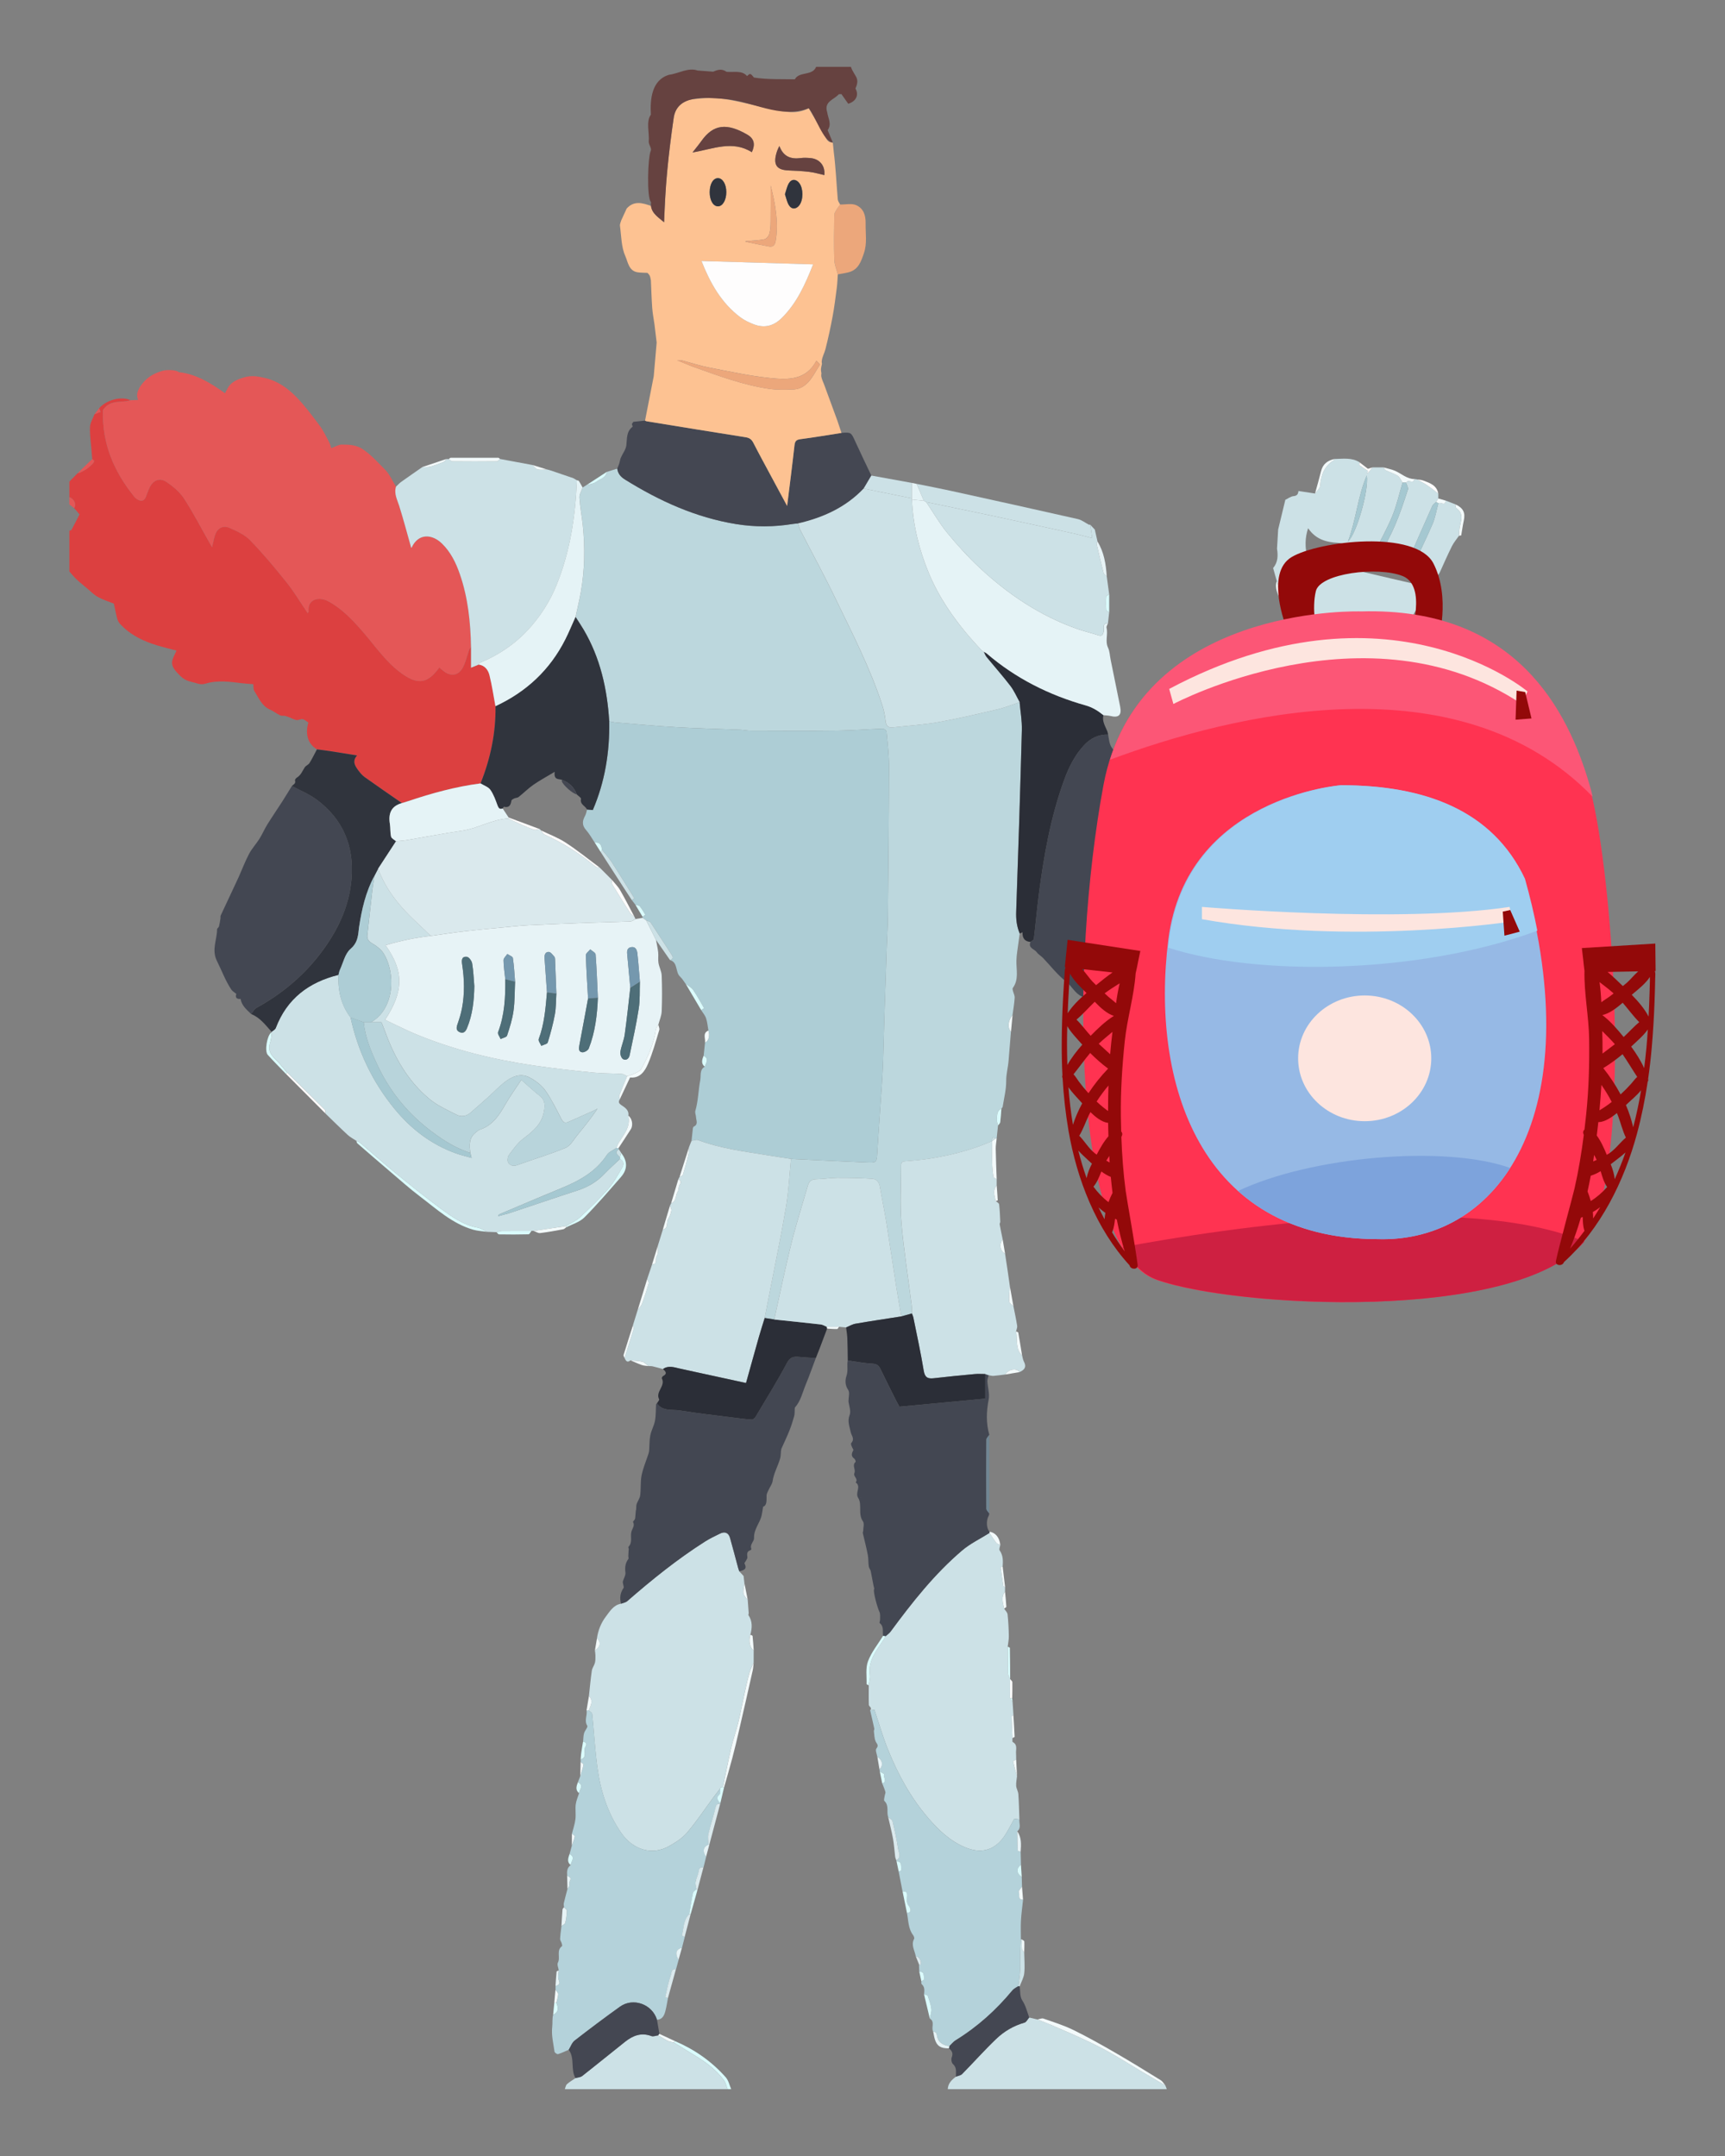 <?xml version="1.0" encoding="UTF-8"?> <svg xmlns="http://www.w3.org/2000/svg" id="Layer_3" viewBox="0 0 800 1000"><rect x="0" y="0" width="800" height="1000" fill="#808080" stroke="none"/><defs><style>.cls-1{fill:#dc4040;}.cls-1,.cls-2,.cls-3,.cls-4,.cls-5,.cls-6,.cls-7,.cls-8,.cls-9,.cls-10,.cls-11,.cls-12,.cls-13,.cls-14,.cls-15,.cls-16,.cls-17,.cls-18,.cls-19,.cls-20,.cls-21,.cls-22,.cls-23,.cls-24,.cls-25,.cls-26,.cls-27,.cls-28,.cls-29,.cls-30,.cls-31,.cls-32{stroke-width:0px;}.cls-2{fill:#e7f3f6;}.cls-3{fill:#adcdd5;}.cls-4{fill:#fde5df;}.cls-5{fill:#fdc292;}.cls-6{fill:#9fcef0;}.cls-7{fill:#e45757;}.cls-8{fill:#ff3351;}.cls-9{fill:#dafbfc;}.cls-10{fill:#fc5676;}.cls-11{fill:#e5f3f6;}.cls-12{fill:#2b2e37;}.cls-13{fill:#708694;}.cls-14{fill:#fefdfd;}.cls-15{fill:#434752;}.cls-16{fill:#30343d;}.cls-17{fill:#dae9ed;}.cls-18{fill:#b4d2da;}.cls-19{fill:#664240;}.cls-20{fill:#444752;}.cls-21{fill:#7da3dc;}.cls-22{fill:#eca77b;}.cls-23{fill:#b8d4db;}.cls-24{fill:#96b9e5;}.cls-25{fill:#cce1e6;}.cls-26{fill:#7598ae;}.cls-27{fill:#f3fafb;}.cls-28{fill:#4e6e78;}.cls-29{fill:#a5c8d1;}.cls-30{fill:#930909;}.cls-31{fill:#bcd7dd;}.cls-32{fill:#ce2041;}</style></defs><path class="cls-1" d="m43.83,192.13c-.74,1.98-2.03,3.94-2.1,5.95-.14,3.67.44,7.37.72,11.06.1,1.26.21,2.52.31,3.78.32.33.94.7.9.97-.25,1.65-5.63,5.5-7.65,5.57-1.28,1.3-2.56,2.61-3.83,3.91v7.23c2.22.68,3.43,3.51,2.16,5.03.98,1.14,1.96,2.27,2.55,2.95-1.36,2.65-2.5,4.91-3.71,7.14-.14.25-.66.3-1,.44v18.9c1.06,1.19,2.05,2.47,3.21,3.56,1.59,1.5,3.31,2.87,4.99,4.27,1.64,1.37,3.16,2.98,5,3.99,2.38,1.31,5.03,2.13,7.43,3.11.5,2.3.95,4.74,1.6,7.13.25.92.85,1.82,1.51,2.52,3.98,4.26,8.99,6.95,14.38,8.87,3.7,1.32,7.57,2.15,11.56,3.26-.66,1.52-1.54,2.98-1.94,4.55-.7,2.77,1.44,4.96,3.88,7.37,2.41,2.39,5.26,2.51,7.98,3.4,1.07.35,2.43.34,3.51,0,5.71-1.74,11.41-.86,17.13-.17,1.57.19,3.16.26,5.04.41.12.81-.06,2.36.6,3.36,2,3.07,3.33,6.74,7.08,8.4,1.66.73,3.13,1.9,4.77,2.71.64.31,1.52.1,2.26.25.7.14,1.38.43,2.05.69,1.12.42,2.2,1.08,3.35,1.25.89.13,1.94-.61,2.8-.43.93.19,1.74,1.01,2.64,1.57-1.61,5.37-.15,10.02,3.97,12.43,2.05.27,4.11.5,6.15.82,4.05.62,8.09,1.29,12.46,2-2.33,2.61-1.01,4.8.54,6.87.88,1.17,1.86,2.36,3.03,3.2,5.7,4.07,11.48,8.03,17.23,12.02.97-.3,1.94-.58,2.9-.9,10.96-3.68,22.07-6.72,33.56-8.23,4.61-11.47,7.12-23.35,6.95-35.76-.9-4.8-1.6-9.65-2.77-14.38-.6-2.43-2.11-4.57-5.02-4.97-1.07.43-2.13.87-3.55,1.45v-9.57c-.3.4-.71.77-.87,1.22-.94,2.68-1.54,5.52-2.8,8.03-2.03,4.04-5.7,4.6-9.21,1.78-.62-.5-1.23-1.03-1.85-1.55-5.23,7.28-9.64,8.15-16.94,3.11-7.32-5.06-12.28-12.43-17.98-19.07-4.88-5.68-9.95-11.2-16.67-14.81-4.01-2.15-9.64-1.18-9.02,4.77.02.2-.23.43-.42.78-3.27-4.82-6.18-9.74-9.7-14.16-5.4-6.76-10.97-13.43-16.98-19.64-2.52-2.6-6.2-4.28-9.62-5.76-3.08-1.34-5.65.23-6.69,3.42-.55,1.7-.85,3.48-1.35,5.55-.52-.89-.92-1.56-1.31-2.25-3.87-6.81-7.45-13.81-11.73-20.35-1.99-3.05-5.06-5.59-8.12-7.67-3.09-2.1-6.13-.82-7.78,2.52-.69,1.4-1.17,2.91-1.75,4.37-.75,1.87-2.03,2.29-3.75,1.32-.55-.31-1.12-.7-1.51-1.19-9.53-11.68-15.13-24.81-14.64-40.15.02-.54.67-1.11,1.12-1.57,2.7-2.79,6.33-2.33,9.71-2.71.64-.07,1.27-.32,1.91-.48-4.23-1.96-11.1-.2-14.54,3.73.22.56.44,1.13.66,1.69-.93.35-1.86.71-2.79,1.06Z"></path><path class="cls-25" d="m443.34,963.21c-1.98,1.46-3.68,3.1-3.79,5.79h101.57c-.22-.57-.44-1.15-.66-1.72-3.71-2.17-7.44-4.31-11.13-6.51-4.73-2.81-9.37-5.78-14.15-8.48-3.8-2.15-7.72-4.13-11.67-5.98-5.06-2.37-10.2-4.57-15.33-6.8-2.32-1-4.68-1.89-7.03-2.82-1.28-.3-2.55-.61-3.83-.91-.73.82-1.32,2.12-2.2,2.38-5.02,1.42-9.43,4.02-13.1,7.54-5.46,5.23-10.5,10.9-15.81,16.3-.67.69-1.9.83-2.87,1.23Z"></path><path class="cls-25" d="m266.89,963.88c-1.33.92-2.76,1.72-3.95,2.8-.57.51-.68,1.54-.99,2.33h75.48c-.57-1.41-.87-3.02-1.75-4.2-3.57-4.75-8.24-8.28-13.29-11.33-3.34-2.01-6.63-4.09-9.95-6.14-.87-.2-1.82-.23-2.59-.62-1.57-.79-3.05-1.76-4.57-2.66-1.08.13-2.3.65-3.21.32-4.66-1.75-8.54-.24-12.12,2.6-6.67,5.29-13.26,10.68-19.95,15.93-.8.63-2.07.67-3.12.98Z"></path><path class="cls-9" d="m312.45,947.33c3.32,2.05,6.61,4.13,9.95,6.14,5.05,3.05,9.72,6.58,13.29,11.33.88,1.17,1.18,2.79,1.75,4.2h1.67c-.81-1.84-1.24-4.03-2.51-5.47-6.53-7.4-14.47-12.93-23.54-16.81-.2.2-.4.4-.6.61Z"></path><path class="cls-7" d="m32.17,233.95c.72.57,1.44,1.13,2.16,1.7,1.27-1.53.06-4.35-2.16-5.03v3.34Z"></path><path class="cls-31" d="m286.28,217.36c-1.64.51-3.29,1.02-4.93,1.53-.36,2.85-3.12,3.28-4.88,4.6-1.22.92-3.02,1.06-4.56,1.55-.57.36-1.13.71-1.7,1.07-.52,1.59-1.55,3.22-1.46,4.77.27,4.3,1.13,8.56,1.56,12.85,1.05,10.32.89,20.62-.92,30.86-.69,3.88-1.63,7.72-2.45,11.58,1.24,1.94,2.54,3.85,3.71,5.84,7.73,13.13,10.95,27.53,11.89,42.57,1.08.19,2.16.46,3.25.54,9.34.76,18.67,1.65,28.02,2.18,9.84.57,19.7.78,29.54,1.18,1.55.06,3.1.43,4.65.43,13.5.03,27,.12,40.5-.03,6.99-.08,13.97-.66,20.96-.89.57-.02,1.65.9,1.7,1.46.49,5.32,1.15,10.65,1.13,15.97-.05,23.14-.29,46.28-.52,69.42-.05,4.7-.36,9.4-.52,14.11-.38,10.89-.76,21.77-1.11,32.66-.22,6.74-.35,13.48-.58,20.22-.13,3.78-.33,7.55-.58,11.33-.7,10.56-1.52,21.12-2.15,31.69-.24,4.12-.3,4.5-4.41,4.33-11.86-.48-23.72-1.09-35.58-1.65-.75,7.49-1.11,15.04-2.35,22.44-2.19,13.02-4.93,25.96-7.44,38.93-.8,4.14-1.62,8.28-2.43,12.42,1.48.23,2.97.47,4.45.7,2.59-11.66,4.98-23.38,7.85-34.97,2.28-9.2,5.14-18.25,7.79-27.35.55-1.89,1.76-2.76,3.9-2.77,3.2-.02,6.41-.63,9.61-.64,5.4-.02,10.81.1,16.2.43,1.92.12,3.25,1.38,3.61,3.58.89,5.43,2.07,10.82,2.95,16.26,1.64,10.15,3.12,20.32,4.71,30.48.71,4.52,1.53,9.03,2.29,13.55,1.64-.45,3.27-.91,4.91-1.36-.03-1.29.04-2.6-.12-3.88-1.6-12.75-3.65-25.46-4.73-38.25-.74-8.78-.12-17.67-.16-26.51,0-1.44.54-1.86,1.94-1.97,3.84-.3,7.69-.61,11.49-1.23,9.9-1.6,19.59-4.05,28.8-8.14v-.02c-.02-1.16.02-2.23,1.62-1.2.16.02.32.05.48.09.22-2.04.43-4.07.65-6.11-.18-.71-.54-1.43-.5-2.12.1-2.08-.48-4.47,2.05-5.68.21-.29.55-.56.6-.88.62-3.98,1.65-7.97,1.63-11.95-.02-3.31.89-6.38,1.12-9.59.33-4.4.72-8.79,1.08-13.19-1.71-1.89-1.39-5.25.74-7.77.35-2.67.83-5.34.99-8.03.07-1.08-.57-2.2-.84-3.32-.1-.4-.22-.97-.03-1.23,2.91-3.95,1.57-8.41,1.68-12.72.07-2.76.6-5.51.94-8.26.18-1.42.39-2.84.59-4.25-1.39-3.24-1.79-6.56-1.66-10.13,1-28.09,1.88-56.18,2.63-84.27.11-4.3-.67-8.62-1.05-12.93-3.4,1.12-6.74,2.5-10.21,3.31-9.2,2.16-18.41,4.34-27.71,5.99-6.85,1.22-13.85,1.58-20.77,2.4-2.63.31-3.27-1.06-3.52-3.33-.25-2.27-.69-4.56-1.39-6.73-5.66-17.46-14.08-33.71-22.01-50.17-5.09-10.55-10.72-20.84-16.07-31.27-.49-.96-.69-2.07-1.03-3.11-.82.09-1.65.13-2.47.26-8.73,1.42-17.47,1.47-26.18.07-18.71-3.02-35.58-10.69-51.56-20.63-2.03-1.26-3.37-2.75-3.65-5.12Z"></path><path class="cls-25" d="m662.17,274.6c-.81-.95-1.46-2.46-2.46-2.75-4.68-1.33-9.47-2.33-14.21-3.44-11.91-2.8-23.83-5.56-35.73-8.42-1.27-.3-3.27-.88-3.48-1.71-1.09-4.26-1.17-8.62.37-13.29,3.53,5.24,8.49,6.51,13.92,6.8.93.05,1.92.32,2.76.74,3.58,1.78,7.05,3.78,10.7,5.39.72.32,2.06-.75,3.11-1.17,2.88-5.78,6.1-11.43,8.55-17.39,2.05-4.98,3.21-10.33,4.77-15.52-.72-1.07-1.21-2.48-2.21-3.12-1.7-1.11-3.74-1.69-5.59-2.6-.46-.23-.71-.87-1.06-1.33-1.69,0-3.37,0-5.06,0-.81.97-1.62,1.93-2.43,2.9.08-.44.17-.87.25-1.31-1.3-.87-2.63-1.69-3.86-2.64-.2-.15.02-.84.05-1.29-3.68-2.35-7.76-1.63-11.76-1.56-.04.18,0,.46-.12.53-4.45,2.71-6.07,6.84-6.42,11.85-.09,1.26-1.56,2.42-2.4,3.63-2.55-.39-5.11-.77-7.66-1.16-.19,1.34-.56,2.23-2.29,2.38-1.31.11-2.54,1.1-3.81,1.7-1.11,4.59-2.22,9.19-3.33,13.78-.18,2.97-.35,5.94-.53,8.91.51,3.21.44,6.31-1.81,8.96.57,2.01,1.14,4.01,1.7,6.02.76,2.97,1.52,5.95,2.29,8.92.73,1.11,1.36,2.29,2.2,3.3,1.38,1.65,2.96,3.14,4.3,4.82.42.53.34,1.47.49,2.22-.49.05-.99.1-1.48.15-2.66,2.97-5.37,5.9-7.94,8.95-.78.92-.98,2.35-1.79,3.22-2.41,2.6-5.06,4.98-7.49,7.56-3.1,3.3-6.1,6.68-9.13,10.04-.05.19-.14.38-.29.56-.14.16-.27.32-.41.47,1.38,4.68,3.45,9.31.94,14.26.02,6.34-.19,12.7.11,19.02.29,6.12,1.89,12.01,4.82,17.44,4.03,7.45,10.17,9.87,17.86,6.86,6.3-2.47,11.28-6.84,15.75-11.84.88-.99,2.09-1.68,3.14-2.51,2.23-4.64,4.46-9.27,6.68-13.91,3.16-6.79,6.29-13.6,9.5-20.37.76-1.61,1.77-3.11,2.66-4.66,1.21-2.94,2.33-5.92,3.67-8.79,1.86-4,3.85-7.94,5.86-11.87,1.23-2.41,2.59-4.76,3.89-7.14,1.67-2.21,3.34-4.42,5-6.62-.49-.3-.98-.61-1.73-1.07,1.82-1.61,3.43-3.04,5.04-4.47,2.03-3.14,4.07-6.29,6.1-9.43Zm-28.3-54.05c1.04,6.64-4.68,26.93-8.75,30.67,3.89-10.4,4.56-21.03,8.75-30.67Z"></path><path class="cls-25" d="m402.9,781.69c0,3.01-.07,6.03.04,9.04.03.84,1.74,1.36.61,2.55.8-.08,1.6-.17,1.99-.21,2.1,6.24,3.87,12.44,6.27,18.39,4.64,11.51,10.56,22.37,18.69,31.8,4.76,5.52,10.01,10.56,16.94,13.51,7.21,3.07,13.45,1.69,18.01-4.65,1.91-2.65,3.31-5.67,4.97-8.57.73.1,1.54.22,2.35.33-.15-3.9-.22-7.81-.49-11.71-.09-1.29-.92-2.54-1.01-3.83-.1-1.48.24-3,.39-4.5-.64-2.28-1.32-4.55-1.85-6.85-.04-.19.95-.61,1.46-.92-.02-.92.01-1.85-.06-2.77-.15-1.85.85-4.02-1.53-5.3-.29-.15-.09-1.21-.12-1.85-.15-3.35-.31-6.7-.4-10.06,0-.17.55-.36.85-.54-.13-2.04-.26-4.07-.4-6.11-.39-.58-.77-1.16-1.16-1.74,0-2.97.01-5.94.02-8.91h.03c-.35-.75-.84-1.49-1.01-2.29-.18-.86-.06-1.79-.07-2.69-.03-3.35-.05-6.7-.08-10.05.18-1.63.55-3.25.52-4.88-.06-3.37-.22-6.75-.58-10.09-.1-.95-1.05-1.8-1.61-2.7-.5-2.65-1.6-5.33.43-7.84,0-.75.01-1.5.02-2.26-.27-.05-.75-.07-.77-.17-.48-2.96-.93-5.93-1.32-8.9,0-.06.63-.21.97-.32.21-2.63.23-5.18-1.41-7.53-.36-.52.18-1.67.31-2.53-.59-.26-1.38-.37-1.73-.82-1.17-1.5-2.19-3.13-3.26-4.71-4.27,2.69-8.94,4.92-12.74,8.16-12.81,10.93-23.19,24.1-33.14,37.61-.62.84-1.55,1.44-2.33,2.16-.31.55-.58,1.12-.93,1.64-3.31,4.94-7.23,9.6-6.35,16.24.21,1.57-.32,3.24-.51,4.86Z"></path><path class="cls-15" d="m477.91,436.89c-1.25,2.9,1.84,3.25,2.89,4.76.73,1.05,2,1.71,2.91,2.66,3.54,3.68,6.68,7.86,10.67,10.94,2.7,2.09,4.07,5.44,7.25,6.88.72.32,1.45.6,2.23.91.72.77,1.45,1.8,2.41,2.53,2.48,1.9,4.92,3.91,8.27,4.14.47.03.9.66,1.35.99.37.28.73.69,1.15.77,4.38.9,8.71,1.65,12.63-1.59,2.99-2.46,6.31-4.54,9.14-7.16,1.88-1.74,3-4.3,4.77-6.2,1.11-1.19,2.97-1.64,4.17-2.77,1.16-1.09,1.87-2.64,2.85-3.94.34-.45.88-.76,1.34-1.11.51-.38,1.52-.8,1.48-1.1-.36-2.89,3.98-2.73,3.57-5.6-.02-.12.63-.27.85-.52.8-.88,1.56-1.8,2.15-2.85.94-.78,1.87-1.56,2.81-2.35-.67-1.1-1.15-2.38-2.04-3.26-3.28-3.22-7.07-5.99-9.98-9.5-5.3-6.41-8.68-14-11.25-21.85-2.41-7.36-4.38-14.87-6.59-22.48-.41-.03-1.13-.07-1.86-.12-.78.54-1.56,1.08-2.38,1.65-.31-1.15-.43-2.08-.81-2.87-1-2.1-2.36-4.07-3.14-6.24-1.31-3.61-2.12-7.4-3.44-11-1.23-3.35-2.91-6.52-4.26-9.83-.36-.87.13-2.36-.41-2.83-2.27-1.98-2.21-4.69-2.73-7.24-4.51-.13-8.22,1.77-11.17,4.94-4.27,4.6-7.04,10.18-9.18,16.01-6.3,17.22-9.46,35.17-11.8,53.29-.88,6.84-1.48,13.71-2.31,20.56-.06.52-1,.92-1.54,1.38Z"></path><path class="cls-15" d="m410.69,758.94c.78-.71,1.72-1.32,2.33-2.16,9.95-13.51,20.32-26.68,33.14-37.61,3.8-3.24,8.47-5.47,12.74-8.16.02-.19.05-.37.07-.56-1.45-1.16-1.72-5.19-.52-7.22.21-.35.24-.82.36-1.23-.47-.74-1.35-1.47-1.36-2.22-.09-10.68-.09-21.36,0-32.05,0-.74.88-1.48,1.36-2.22-1.55-5.43-1.38-10.81-.3-16.35.52-2.68-.44-5.63-.59-8.47-.05-.94.36-1.9.56-2.85-.52-.18-1.05-.36-1.57-.53,0,3.74,0,7.48,0,11.41-13.26,1.25-26.41,2.49-39.81,3.75-.41-.77-.91-1.64-1.36-2.53-2.48-4.97-5.01-9.91-7.4-14.92-.8-1.68-1.73-2.39-3.74-2.5-3.83-.2-7.63-.95-11.44-1.47-.46,2.32.26,4.63-.58,7.08-.62,1.82-.79,4.28.76,6.51.84,1.2.16,3.45.17,5.23l-.03-.03c.25,2.18,1.28,4.67.56,6.46-1.17,2.93-.01,5.37.48,7.9.34,1.73,2.02,3.1.27,5.11-.43.49.44,2.12,1.01,3.17-.68,1.39-1.45,2.79.46,4.14.36.26.68,1.32.53,1.45-1.81,1.59.19,3.53-.55,5.18-.68,1.55,1.98,2.66.58,4.31,2.77,1.94-.37,4.75,1.16,7.17,2.01,3.18-.22,7.49,2.23,10.92.7.98.14,2.88.12,4.35,0,.36-.26.75-.18,1.08.76,3.38,1.66,6.72,2.31,10.12.34,1.77.18,3.64.47,5.43.13.79.8,1.49.9,2.14.43,2.25.86,4.51,1.3,6.76.09.47.25.93.36,1.4.01.06-.14.14-.16.22-.36,1.65,1.7,8.85,2.5,10.41.52,1.01.28,2.44.32,3.68.01.54-.39,1.41-.19,1.57,2.1,1.59,1.24,3.91,1.59,5.92.38.07.75.14,1.13.21Zm-11.41-64.43l.1.13-.15.02.05-.15Z"></path><path class="cls-18" d="m472.76,843.88c-.81-.11-1.61-.23-2.35-.33-1.66,2.9-3.06,5.92-4.97,8.57-4.56,6.34-10.8,7.72-18.01,4.65-6.93-2.95-12.18-7.98-16.94-13.51-8.13-9.44-14.05-20.3-18.69-31.8-2.4-5.95-4.16-12.16-6.27-18.39-.39.04-1.19.12-1.99.21.65,2.83,1.32,5.67,1.93,8.51.08.37-.24.82-.19,1.2.2,1.57.2,3.26.8,4.67.51,1.18,1.63,1.79.34,3.38-.58.71.27,2.59.48,3.94,2.35,1.16,2.85,4.12.95,5.62.06.36.11.71.17,1.07.69.38,1.37.76,2.06,1.14-.82,1.35,1.79,3.43-.93,4.37.5,1.31,1.1,2.59,1.46,3.93.15.54-.24,1.21-.32,1.83-.1.81-.51,2.03-.14,2.38,2.3,2.15.9,5.06,1.75,7.47.7.64,1.84,1.17,2.02,1.93,1,4.18,1.93,8.4,2.55,12.66.26,1.78,1.8,4.02-.81,5.48,0,.18.04.34.12.5,1.93-.13,2.11,1.11,2.13,2.6.01.96.49,2.05-1.18,1.88.61,3.14,1.22,6.28,1.83,9.43,1.47-.16,2.21.36,2.13,1.98-.08,1.63-.49,3.32.86,4.82.17.18,1.96,2.92-.94,3.23.73,3.47.54,7.2,2.85,10.25.35.46.68,1.34.48,1.73-1.55,2.87.29,5.37.73,8.01,1.74.26,2.99,2.66,2.18,4.18-.22-.12-.44-.24-.66-.36.05,1.14.1,2.28.14,3.42,2.73-.19,1.81,2.17,2.34,3.48.05.12-.9.64-1.38.98.04.45-.1,1.1.15,1.31,1.59,1.34,1.23,3.08,1.11,4.79.56.13,1.52.13,1.62.42.71,2.04,1.49,4.1,1.75,6.22.18,1.46-.45,3.01-.71,4.52,2.56,1.5.49,4.2,1.58,6.08,1.87.12,1.56,1.44,1.95,2.77.72,2.47,3,3.58,5.53,3.96.97-.92,1.82-2.05,2.94-2.74,10.1-6.21,18.78-14.03,26.33-23.16.7-.85,1.84-1.33,2.77-1.98.28-2.43.69-4.85.82-7.29.14-2.74,0-5.49.04-8.23.04-2.08.18-4.15.28-6.22,0-2.87-.13-5.75.03-8.62.19-3.25.64-6.48.98-9.72-2.7.08-1.34-2.34-1.96-3.5-.25-.48.94-1.72,1.48-2.62-.04-1.47-.08-2.95-.12-4.42-2.48-1.56-2.64-4.07-.36-5.58-.05-2.04-.1-4.08-.15-6.12-.48-.18-1.37-.34-1.38-.53-.13-2.98-.15-5.96-.2-8.94,1.98-1.54.77-3.66.99-5.52Z"></path><path class="cls-25" d="m456.91,637.31c.52.18,1.05.36,1.57.53.75.12,1.52.38,2.26.32,1.84-.14,3.66-.42,5.49-.64,1.38-2.5,5.32-3.16,6.61-1.11,2.69-1.23,3.19-2.59,1.97-4.98-.42-.82-.53-1.8-.78-2.71-3.33-3.13-2.01-7.43-2.81-11.2.18-.85.63-1.74.51-2.55-.47-3.05-1.13-6.07-1.73-9.09-.68-.75-1.9-1.47-1.95-2.26-.15-2.36.16-4.75.28-7.13-.33-2.33-.65-4.66-1-6.99-.4-2.7-.81-5.39-1.22-8.09-2.36-1.14-2.91-4.41-1.12-6.62-.47-2.32-.96-4.63-1.38-6.96-.06-.35.3-.77.28-1.14-.13-2.7-.21-5.4-.53-8.08-.07-.58-1.03-1.05-1.58-1.57-.55-2.47-1.52-4.96.45-7.27,0-.94,0-1.88,0-2.82-.52-.36-1.42-.67-1.49-1.1-.34-2.1-.56-4.24-.61-6.36-.09-3.42,0-6.84,0-10.26-9.21,4.09-18.9,6.54-28.8,8.14-3.8.61-7.65.93-11.49,1.23-1.41.11-1.95.53-1.94,1.97.04,8.84-.58,17.73.16,26.51,1.08,12.79,3.13,25.5,4.73,38.25.16,1.28.09,2.59.12,3.88.24.67.56,1.32.69,2.02,1.64,8.16,3.43,16.29,4.77,24.49.52,3.16,1.84,3.88,4.7,3.54,6.32-.75,12.66-1.35,19-1.94,1.6-.15,3.22-.02,4.83-.02Z"></path><path class="cls-31" d="m609.24,376.39c-.69,1.25-.3,1.74.6,2.34l-.16.18c-.61.09-1.61,0-1.77.31-1.07,2.24-1.99,4.57-3,7,.28.15.75.4,1.22.66-.57.92-1.14,1.84-1.71,2.75-.54.14-1.43.1-1.59.43-1.78,3.65-3.43,7.34-5.14,11.03-2.21,4.76-4.39,9.54-6.65,14.27-2.21,4.6-4.26,9.27-6.82,13.66-1.78,3.05-4.31,5.67-6.5,8.49-.33-.01-.66-.03-.99-.05-2.79-.33-5.59-.66-8.38-.99.01.33.03.67.05,1-1.86-.4-3.72-.8-5.57-1.19-.67-1.1-1.15-2.38-2.04-3.26-3.28-3.22-7.08-5.98-9.98-9.5-5.31-6.4-8.68-14-11.26-21.85-2.4-7.37-4.38-14.87-6.58-22.48-.42-.02-1.13-.08-1.86-.13-.01-2.02-.02-4.05-.02-6.07,1.02-3.34,2.49-6.33,5.6-8.31.33-.22-.01-1.52-.03-2.32,2.34-2.79,4.5-5.79,7.08-8.34,2.54-2.52,4.61-5.38,6.92-8.06,1.65-1.93,3.51-3.66,5.32-5.45.57.3,6.86-7.64,9.32-11.31,2.31-3.43,5.07-6.54,7.76-9.67,1.17.9,1.32,2.89,1.52,4.34.28,1.97.53,3.96.52,5.97,0,1.85-.15,5.06-1.27,7.19-.02,5.31-.13,10.65.13,15.95.29,6.12,1.88,12.02,4.82,17.45,4.03,7.45,10.17,9.87,17.86,6.85,6.29-2.47,11.27-6.84,15.74-11.84.88-.99,2.09-1.69,3.14-2.51-.21.79-.3,1.62-.65,2.33-1.81,3.73-3.6,7.48-5.61,11.11Z"></path><path class="cls-12" d="m477.91,436.89c.53-.46,1.48-.87,1.54-1.38.84-6.84,1.43-13.72,2.31-20.56,2.34-18.11,5.5-36.06,11.8-53.29,2.13-5.83,4.91-11.41,9.18-16.01,2.95-3.18,6.66-5.08,11.17-4.94-.12-.52-.19-1.06-.38-1.55-.97-2.4-2.52-4.65-1.8-7.45-2.47-1.99-4.99-3.62-8.22-4.53-16.98-4.79-32.48-12.54-45.94-24.12-.39-.33-.91-.51-1.37-.76.44.83.75,1.76,1.33,2.46,3.66,4.47,7.51,8.8,11.02,13.38,1.74,2.28,2.9,5.01,4.32,7.54.37,4.31,1.16,8.63,1.05,12.93-.75,28.09-1.63,56.18-2.63,84.27-.13,3.58.27,6.89,1.66,10.13.32-.16.64-.32,1.25-.62-.11,2.73,1.03,4.33,3.72,4.5Z"></path><path class="cls-20" d="m472.3,921.18c-.93.65-2.07,1.14-2.77,1.98-7.55,9.13-16.22,16.95-26.33,23.16-1.12.69-1.96,1.82-2.94,2.74-.07.33-.13.67-.2,1,1.4,1.1,2.08,2.28,1.31,4.22-.34.85-.06,2.52.58,3.09,1.96,1.72,1.27,3.83,1.38,5.84.97-.4,2.19-.54,2.87-1.23,5.31-5.39,10.34-11.07,15.81-16.3,3.68-3.52,8.08-6.11,13.1-7.54.89-.25,1.48-1.56,2.2-2.38-.97-2.71-1.59-5.48-3.26-8.01-1.11-1.68-.83-4.28-1.17-6.47-.2-.04-.4-.08-.6-.12Z"></path><path class="cls-27" d="m481.15,936.69c2.34.94,4.71,1.82,7.03,2.82,5.13,2.22,10.27,4.42,15.33,6.8,3.96,1.86,7.87,3.83,11.67,5.98,4.79,2.71,9.43,5.67,14.15,8.48,3.69,2.2,7.42,4.34,11.13,6.51-.7-.82-1.26-1.88-2.13-2.42-6.95-4.3-13.91-8.6-20.99-12.69-6.42-3.7-12.88-7.36-19.53-10.61-4.44-2.17-9.21-3.66-13.89-5.3-.78-.27-1.84.26-2.77.42Z"></path><path class="cls-9" d="m604.42,389.64c-.55.13-1.43.1-1.59.42-1.78,3.64-3.44,7.35-5.14,11.02-2.21,4.77-4.39,9.54-6.66,14.28-2.2,4.59-4.26,9.27-6.82,13.66-1.78,3.05-4.31,5.67-6.5,8.49,1.6.49,3.44-.42,4.49-2.51,4.66-9.2,9.25-18.43,13.87-27.65,2.14-4.26,4.33-8.5,6.41-12.78.77-1.58,1.3-3.29,1.93-4.94Z"></path><path class="cls-13" d="m458.81,665.52c-.47.74-1.35,1.47-1.36,2.22-.09,10.68-.09,21.36,0,32.05,0,.74.88,1.48,1.36,2.22,0-12.16,0-24.32,0-36.48Z"></path><path class="cls-9" d="m615.5,362.95c-.21.78-.3,1.62-.65,2.34-1.82,3.73-3.6,7.48-5.61,11.11-.69,1.25-.3,1.74.6,2.34,4.49-9.7,8.98-19.39,13.47-29.09-.37-.2-.75-.4-1.12-.6-2.23,4.64-4.46,9.27-6.68,13.91Z"></path><path class="cls-2" d="m622.18,349.04c.37.2.75.4,1.12.6,3.88-8.34,7.77-16.68,11.65-25.03-.2-.2-.41-.4-.61-.61-.89,1.55-1.9,3.04-2.66,4.66-3.21,6.77-6.34,13.58-9.5,20.37Z"></path><path class="cls-27" d="m634.35,324.01c.2.2.41.4.61.61,2.58-5.4,5.18-10.79,7.72-16.21,1.65-3.52,3.24-7.08,4.81-10.63.21-.47.18-1.05.26-1.57-1.3,2.38-2.66,4.73-3.89,7.14-2,3.93-4,7.87-5.86,11.87-1.34,2.88-2.45,5.86-3.67,8.79Z"></path><path class="cls-25" d="m472.3,921.18c.2.04.4.08.6.12.74-2.03,1.9-4.01,2.12-6.1.33-3.17.02-6.41-.02-9.61-.35-.53-.95-1.04-1-1.6-.14-1.46-.03-2.94-.02-4.41-.18-.05-.36-.1-.54-.14-.1,2.07-.24,4.15-.28,6.22-.05,2.74.1,5.5-.04,8.23-.13,2.44-.53,4.86-.82,7.29Z"></path><path class="cls-27" d="m460.13,529.24c0,3.42-.09,6.84,0,10.26.05,2.13.28,4.26.61,6.36.07.44.97.74,1.49,1.1-.16-4.7-.37-9.4-.44-14.1-.03-1.58.28-3.17.44-4.76-.16-.04-.32-.07-.48-.09-.54.4-1.08.8-1.62,1.2v.02Z"></path><path class="cls-9" d="m467.33,763.76c.03,3.35.05,6.7.08,10.05,0,.9-.11,1.82.07,2.69.17.8.66,1.54,1.01,2.3-.03-4.82-.05-9.64-.14-14.46,0-.2-.66-.39-1.02-.58Z"></path><path class="cls-27" d="m469.99,795.55c-.29.18-.85.37-.85.54.09,3.35.26,6.7.4,10.06.35-.2,1.02-.41,1.01-.59-.14-3.34-.36-6.68-.57-10.01Z"></path><path class="cls-27" d="m465,726.61c-.34.11-.98.26-.97.32.39,2.97.84,5.94,1.32,8.9.02.1.5.11.77.17-.37-3.13-.74-6.27-1.12-9.4Z"></path><path class="cls-27" d="m471.21,617.53c.8,3.77-.51,8.07,2.81,11.2-.58-3.54-1.14-7.09-1.78-10.63-.04-.25-.68-.38-1.03-.57Z"></path><path class="cls-2" d="m471.77,849.4c.05,2.98.06,5.96.2,8.94,0,.2.9.36,1.38.53.22-3.28.48-6.57-1.57-9.47Z"></path><path class="cls-9" d="m609.68,378.92c-.61.09-1.61,0-1.76.31-1.08,2.24-1.99,4.57-3,7,.28.15.75.41,1.22.66,1.18-2.66,2.36-5.32,3.54-7.97Z"></path><path class="cls-27" d="m576.72,437.47c-2.79-.33-5.59-.66-8.38-.99.01.33.03.67.04,1,2.32.36,4.63.79,6.96,1.03.42.04.92-.68,1.38-1.04Z"></path><path class="cls-27" d="m466.1,738.26c-2.03,2.51-.94,5.19-.43,7.84.36-.29,1.05-.59,1.04-.86-.13-2.33-.38-4.66-.6-6.98Z"></path><path class="cls-27" d="m468.33,596.51c-.13,2.38-.43,4.77-.28,7.13.05.79,1.27,1.51,1.95,2.26-.56-3.13-1.11-6.26-1.67-9.39Z"></path><path class="cls-27" d="m471.27,816.07c-.51.31-1.5.74-1.46.92.53,2.31,1.21,4.58,1.85,6.85-.13-2.59-.26-5.18-.39-7.78Z"></path><path class="cls-27" d="m462.23,549.79c-1.97,2.31-1,4.8-.45,7.27.33-.11.95-.23.94-.32-.12-2.32-.31-4.63-.49-6.95Z"></path><path class="cls-27" d="m469.6,470.82c-2.13,2.52-2.45,5.88-.74,7.77.25-2.59.49-5.18.74-7.77Z"></path><path class="cls-27" d="m473.97,874.98c-.54.9-1.73,2.14-1.48,2.62.61,1.16-.74,3.58,1.96,3.5-.16-2.04-.32-4.08-.48-6.11Z"></path><path class="cls-27" d="m472.84,636.42c-1.3-2.05-5.24-1.39-6.61,1.11,2.21-.37,4.41-.74,6.61-1.11Z"></path><path class="cls-9" d="m464.43,514.2c-2.53,1.22-1.95,3.6-2.05,5.68-.04.7.32,1.42.5,2.12.35-.49.93-.95,1-1.48.27-2.1.38-4.21.54-6.32Z"></path><path class="cls-9" d="m473.49,864.98c-2.28,1.51-2.11,4.02.36,5.58-.12-1.86-.24-3.72-.36-5.58Z"></path><path class="cls-27" d="m458.97,710.45c-.02.19-.05.37-.07.56,1.07,1.58,2.09,3.21,3.26,4.71.35.45,1.14.56,1.73.82-.32-3.34-2.21-5.67-4.92-6.09Z"></path><path class="cls-14" d="m468.46,778.79c0,2.97-.01,5.94-.02,8.92.33,0,.66,0,1,.01.03-2.5.12-4.99.05-7.48-.01-.49-.66-.96-1.02-1.44Z"></path><path class="cls-27" d="m465,574.81c-1.79,2.21-1.24,5.48,1.12,6.62-.37-2.21-.74-4.41-1.12-6.62Z"></path><path class="cls-27" d="m656.07,284.03c-1.61,1.43-3.22,2.86-5.04,4.47.75.47,1.24.77,1.73,1.07,1.1-1.85,2.21-3.7,3.31-5.55Z"></path><path class="cls-27" d="m473.97,899.57c0,1.47-.12,2.95.02,4.41.05.56.65,1.07,1,1.6.03-1.7.12-3.39.04-5.08-.02-.33-.69-.62-1.06-.93Z"></path><path class="cls-9" d="m469.43,787.72c-.33,0-.66,0-1-.01.39.58.77,1.16,1.16,1.74-.06-.57-.11-1.15-.17-1.72Z"></path><path class="cls-3" d="m366.85,537.53c11.86.56,23.72,1.16,35.58,1.65,4.11.17,4.17-.21,4.41-4.33.63-10.57,1.44-21.12,2.15-31.69.25-3.77.45-7.55.58-11.33.23-6.74.36-13.48.58-20.22.35-10.89.73-21.77,1.11-32.66.16-4.7.48-9.4.52-14.11.23-23.14.46-46.28.52-69.42.01-5.33-.64-10.66-1.13-15.97-.05-.56-1.13-1.48-1.7-1.46-6.99.23-13.97.81-20.96.89-13.5.16-27,.07-40.5.03-1.55,0-3.1-.37-4.65-.43-9.85-.4-19.71-.61-29.54-1.18-9.35-.54-18.68-1.42-28.02-2.18-1.09-.09-2.17-.36-3.25-.54.23,14.22-1.97,27.97-7.62,41.13-1.03-.09-1.85-.16-2.67-.24-.29.98-.43,2.04-.91,2.91-1.3,2.33-1.54,4.38.44,6.59,1.55,1.73,2.68,3.85,4,5.8,2.51-.27,3.16,1.34,3.38,3.38,1.48,1.84,3.13,3.58,4.41,5.55,3.62,5.59,7.09,11.28,10.62,16.93-.33.24-.76.55-1.18.86.56.73,1.12,1.46,1.68,2.19.69.21,1.64.22,2.03.69,1,1.2,1.74,2.61,2.56,3.91-.45.34-.86.65-1.27.96.03.16.01.33-.03.48.57.4,1.13.8,1.7,1.19.7.32,1.7.43,2.07.98,3.3,4.96,6.46,10.01,9.75,14.98.87,1.31.56,1.96-.77,2.43,3.81,1.17,2.33,5.56,4.67,7.69,1.04.95,1.75,2.26,2.61,3.4,1.18.93,2.65,1.65,3.47,2.83,1.86,2.69,3.39,5.6,5.04,8.39-.47.35-.89.66-1.31.97.77,1.24,1.8,2.4,2.24,3.75.6,1.81.74,3.77,1.08,5.66.77,2.57.09,4.95-1.57,5.55-.21,2.04-.43,4.08-.64,6.12,2.71,1.45,1.06,3.33.51,5.1-2.5,1.43-1.68,4.12-2.08,6.2-.91,4.72-.91,9.6-2.28,14.28-.26.88.27,1.96.32,2.96.07,1.52,1.14,3.31-1.03,4.33-.24.11-.41.55-.44.86-.23,1.92-.42,3.84-.62,5.76,1.03-.14,2.2-.67,3.06-.35,10.45,3.94,21.46,5.27,32.36,7.06,3.57.59,7.16,1.11,10.74,1.67Z"></path><path class="cls-25" d="m150.9,516.45c3.46,3.34,6.86,6.72,10.39,9.98,1.18,1.09,2.67,1.83,4.02,2.73.56.28,1.21.45,1.68.85,5.39,4.59,10.66,9.31,16.13,13.79,6.9,5.64,13.83,11.28,21,16.56,5.28,3.89,10.65,7.82,17.41,9.04,1.51.27,2.9,1.28,4.34,1.95,1.47.06,2.94.11,4.42.17.84-.21,1.68-.58,2.53-.59,4.55-.06,9.1-.02,13.65-.02.33,0,.66,0,1,0,5.01-.74,10.02-1.48,15.03-2.22,2.17-1.35,4.63-2.39,6.47-4.1,4.57-4.23,9.08-8.57,13.18-13.25,2.57-2.93,4.46-6.49,6.47-9.88.84-1.42.76-3.02-1.05-3.94-2.4,2.29-4.9,4.48-7.18,6.88-3.52,3.71-7.69,6.18-12.54,7.75-10.33,3.34-20.6,6.88-30.91,10.3-1.86.62-3.79,1.05-5.92,1.64.24-.51.27-.76.39-.81,9.41-3.98,18.8-8.02,28.25-11.89,8.54-3.5,16.51-7.65,21.81-15.72.94-1.43,2.92-2.17,4.41-3.23.35-.8.6-1.65,1.05-2.38,2.38-3.89,5.68-7.43,4.49-12.6.37-2.59-1.65-3.81-3.26-4.89-1.42-.96-1.36-1.66-.65-2.81-.12-.51-.49-1.11-.33-1.51,1.16-3.05,2.42-6.06,3.65-9.09-.81-.37-1.59-1.02-2.42-1.07-4.5-.28-9.03-.18-13.51-.64-9.21-.94-18.42-1.93-27.58-3.29-18.69-2.78-36.98-7.24-54.49-14.51-4.81-2-9.45-4.4-14.25-6.65,8.74-13.28,8.77-22.64.21-34.57,6.96-2.11,13.91-3.53,21-4.33-2.1-2.01-4.16-4.05-6.3-6.02-7.75-7.15-14.41-15.08-18.13-25.14-.57,1.1-1.14,2.19-1.7,3.29-.35,2.39-.75,4.77-1.03,7.17-.78,6.74-1.49,13.48-2.25,20.22-.21,1.88.49,2.92,2.21,3.92,2.01,1.17,4.11,2.74,5.31,4.67,5.77,9.26,5.05,25.84-5.86,31.92h4.87c.49,1.24,1.13,2.77,1.69,4.32,4.39,12.07,10.61,23.03,20.6,31.3,3.68,3.05,8.25,5.07,12.56,7.28,2.15,1.11,4.52.77,6.46-.94,2.77-2.42,5.55-4.84,8.29-7.3,2.47-2.22,4.75-4.66,7.35-6.71,3.53-2.79,7.61-4.61,11.95-2.22,2.68,1.47,5.37,3.5,7.11,5.95,2.85,4.02,5.02,8.54,7.3,12.95.82,1.58,1.56,2.43,3.37,1.61,3.77-1.7,7.56-3.35,11.33-5.04.74-.33,1.46-.74,2.18-1.11-2.87,4.3-5.95,8.16-9.1,11.97-1.81,2.18-3.35,5.21-5.7,6.2-7.34,3.09-15.04,5.3-22.54,8.05-1.89.69-3.29-.03-4.06-1.2-.53-.79-.28-2.7.36-3.56,2.01-2.7,4.04-5.58,6.67-7.58,4.28-3.25,8.28-6.45,9.45-12.07.6-2.91.89-5.59-1.86-7.76-2.8-2.21-5.41-4.66-8.55-7.39-2.59,3.94-5.12,7.42-7.25,11.13-2.94,5.12-5.98,9.99-12.01,11.95-.67.22-1.22.81-1.8,1.25-3.33,2.5-3.03,6-2.58,9.53.16.63.32,1.26.59,2.32-2.81-.81-5.14-1.34-7.37-2.15-11.39-4.13-20.65-11.2-28.31-20.54-10.26-12.5-17.03-26.66-20.46-42.45-4.44-5.86-5.92-12.56-5.58-19.77-13.75,3.4-23.91,11.03-29.08,24.63-.28.74-1.26,1.2-1.92,1.8-.11.14-.09.26.04.36-.23,1.54-.25,3.16-.75,4.61-1.04,3.06-.07,5.28,2.16,7.41,2.09,2,3.86,4.35,5.78,6.54,5.84,5.74,11.68,11.48,17.47,17.27.31.31.15,1.1.21,1.66Z"></path><path class="cls-25" d="m348,758.21c.83-3.14,1.05-6.21-.9-9.08-.12-.18.14-.59.12-.89-.13-2.04-.29-4.08-.44-6.12-.71-1-1.85-1.94-2.01-3.02-.23-1.54.27-3.19.46-4.79-.13-1.18-.27-2.36-.38-3.33-.67-.73-1.34-1.45-2.01-2.17-.17-.51-.37-1.02-.51-1.54-1.25-4.64-2.45-9.29-3.76-13.92-.71-2.52-2.45-3.12-4.73-2-2.32,1.14-4.67,2.26-6.85,3.64-12.84,8.16-24.64,17.68-36.1,27.66-.74.65-1.9.8-2.87,1.19-3.51.58-5.22,3.57-7.04,5.96-2.2,2.88-3.62,6.38-4.14,10.11,2.01,1.69,1.58,4.19-.94,5.56.08.79.24,1.57.24,2.36,0,1.14.05,2.32-.23,3.4-.32,1.26-1.25,2.4-1.44,3.66-.57,3.9-.92,7.84-1.35,11.77,2.22,2.23.76,4.45-.04,6.66.54.54,1.49,1.05,1.55,1.64.83,8.13,1.28,16.3,2.35,24.39,1.46,11.07,4.73,21.6,11.19,30.88,5.54,7.97,14.46,10.42,22.22,6,3-1.71,6.11-3.69,8.3-6.28,4.38-5.17,8.16-10.85,12.19-16.32,1.06-1.43,2.16-2.84,3.24-4.26,0-.12,0-.24-.02-.36.21-.04.41-.07.62-.11.19-.02.38-.05.57-.07,1.25-6.06,2.4-12.15,3.8-18.18.92-3.96,2.32-7.81,3.29-11.77,1.03-4.16,1.78-8.38,2.7-12.57.75-3.41,1.46-6.83,2.38-10.19.47-1.73,1.36-3.35,2.06-5.02,0-1.88.01-3.75.02-5.63-1.78-1.05-2.51-4.43-1.56-7.27Z"></path><path class="cls-2" d="m199.79,434.11c-7.09.8-14.04,2.22-21,4.33,8.55,11.94,8.53,21.29-.21,34.57,4.8,2.25,9.44,4.65,14.25,6.65,17.51,7.27,35.79,11.73,54.49,14.51,9.15,1.36,18.37,2.35,27.58,3.29,4.48.46,9.01.36,13.51.64.83.05,1.61.7,2.42,1.07,1.21-.43,2.47-.74,3.6-1.31,1.1-.55,2.48-1.15,3.01-2.12,3.12-5.73,5.79-11.66,6.73-18.23.11-.8.76-1.52,1.16-2.28.54-2.05,1.45-4.08,1.54-6.15.22-5.53.21-11.07,0-16.6-.08-1.98-1.17-3.9-1.5-5.89-.26-1.6.05-3.29-.13-4.92-.21-1.95-.68-3.87-1.04-5.8-1.5-2.99-3.01-5.98-4.51-8.97-.57-.4-1.13-.8-1.7-1.19-1.08.19-2.16.38-3.25.56-.8.39-1.59,1.08-2.4,1.12-6.53.27-13.07.37-19.61.61-9.1.33-18.2.71-27.3,1.12-2.57.12-5.13.36-7.69.61-7.3.7-14.61,1.35-21.89,2.18-5.37.61-10.71,1.45-16.06,2.19Zm58.25,26.7c-.21,3.21-.12,6.48-.69,9.62-.81,4.42-1.99,8.79-3.31,13.08-.23.76-1.95,1.06-2.99,1.58-.44-1.06-1.51-2.35-1.21-3.13,2.63-7.01,3.2-14.36,3.83-21.7-.37-5.24-.73-10.49-1.12-15.73-.12-1.57.28-3.07,1.97-3,.9.04,1.79,1.36,2.58,2.2.27.29.31.87.33,1.32.22,5.25.41,10.51.61,15.76Zm19.24,1.96c-.32,8.05-1.27,16-4.23,23.55-.35.89-2.07,1.88-3.03,1.77-1.75-.2-1.61-1.82-1.33-3.3,1.38-7.22,2.69-14.45,4.03-21.68-.38-6.68-.83-13.36-1.02-20.04-.03-.89,1.33-1.82,2.05-2.73.86.79,2.41,1.52,2.48,2.36.51,6.68.74,13.38,1.05,20.07Zm-38.39-7.43c-.21,4.51-.11,9.06-.73,13.51-.54,3.9-1.75,7.73-2.99,11.48-.26.78-1.96,1.08-3,1.61-.43-1.07-1.48-2.38-1.18-3.17,3.03-7.96,3.46-16.22,3.34-24.58-.3-2.94-.78-5.88-.81-8.83-.01-.96,1.14-1.92,1.76-2.88.9.62,2.46,1.14,2.58,1.88.56,3.63.73,7.32,1.03,10.99Zm53.42,2.8c-.46-4.96-.89-9.92-1.38-14.87-.17-1.73-.42-3.6,1.84-3.96,2.1-.34,2.67,1.45,2.84,3.03.48,4.31.78,8.64,1.16,12.97-.15,4.16.1,8.37-.53,12.45-1.12,7.28-2.74,14.49-4.24,21.71-.32,1.56-1.65,2.62-3.07,1.76-.82-.49-1.4-2.27-1.23-3.33.44-2.72,1.64-5.32,2.02-8.04,1.01-7.22,1.75-14.47,2.59-21.71Zm-72.33-.83c-.12,6.73-.8,13.31-3.41,19.58-.62,1.49-1.55,2.67-3.38,1.87-1.77-.77-1.57-2.13-1.02-3.72.84-2.43,1.62-4.92,2.09-7.44,1.26-6.69,1.1-13.42.08-20.14-.27-1.81-.45-3.96,2.18-3.65.95.11,2.24,1.87,2.44,3.04.59,3.45.71,6.98,1.01,10.47Z"></path><path class="cls-25" d="m366.85,537.53c-3.58-.55-7.16-1.08-10.74-1.67-10.91-1.79-21.91-3.12-32.36-7.06-.85-.32-2.03.21-3.06.35-.37.93-.73,1.86-1.1,2.79-.15,1.38-.15,2.79-.47,4.12-.71,2.99-1.53,5.96-2.44,8.89-.13.41-.99.59-1.51.87-.19.38-.38.75-.57,1.13,1.28.67,1.34,1.45.56,2.69-.53.85-.3,2.18-.84,3.02-1.12,1.75-.44,4.52-3.04,5.4-.19.37-.37.74-.56,1.12.23.81.77,1.69.62,2.43-.27,1.36-.77,2.74-1.5,3.91-.96,1.53.29,4.19-2.43,4.77-.75,2.41-1.49,4.82-2.24,7.23-.15,1.76.27,3.94-.62,5.15-.88,1.2.66,3.81-2.12,3.73-.75,2.23-1.5,4.46-2.25,6.69.23.74.82,1.59.64,2.21-.91,3.19-1.93,6.36-3.1,9.47-.38,1.02-1.29,1.85-1.97,2.76-.75,2.41-1.49,4.82-2.24,7.23.12.55.48,1.18.34,1.65-1.35,4.49-2.79,8.96-4.21,13.43.56,1.28,1.19,2.41,2.78,1.1,1.85.19,3.75.17,5.53.64,1.05.28,1.9,1.33,2.83,2.03.64.04,1.3-.02,1.91.13,1.6.37,3.18.83,4.76,1.25,2.46-1.75,5.01-.86,7.56-.27,2.33.54,4.68,1.03,7.02,1.54,7.9,1.72,15.79,3.44,23.94,5.21,2.02-7.24,3.96-14.26,5.94-21.26.85-2.99,1.81-5.94,2.72-8.91.81-4.14,1.63-8.28,2.43-12.42,2.51-12.97,5.25-25.9,7.44-38.93,1.25-7.4,1.6-14.96,2.35-22.44Z"></path><path class="cls-18" d="m334.14,829.37c-1.08,1.42-2.18,2.83-3.24,4.26-4.04,5.46-7.81,11.15-12.19,16.32-2.19,2.59-5.3,4.57-8.3,6.28-7.76,4.42-16.68,1.97-22.22-6-6.45-9.28-9.73-19.81-11.19-30.88-1.07-8.09-1.51-16.27-2.35-24.39-.06-.59-1.01-1.1-1.55-1.64,0,0-.04.03-.04.03-.19.01-.38.03-.56.04-.16-.02-.32-.07-.47-.12.43,2.35-1.2,4.73.33,7.19.37.6-1.15,2.22-1.49,3.46-.35,1.24-.32,2.58-.46,3.88,1.42.29,1.95,1.18,1.13,2.37-1.24,1.81,1.1,4.96-2.25,5.92,0,.38,0,.76,0,1.14.46.45,1.38.99,1.31,1.32-.37,1.8-.98,3.55-1.51,5.31-.36.93-.72,1.86-1.08,2.78,2.96,1.39.75,3.34.55,5.07-.54,1.74-1.34,3.46-1.56,5.24-.27,2.26.14,4.6-.14,6.86-.28,2.27-1.06,4.47-1.62,6.71.45.42,1.35.93,1.29,1.25-.3,1.47-.86,2.9-1.33,4.34-.36,1.29-.72,2.58-1.08,3.88,3,1.39.73,3.36.55,5.09-1.76,1.23-1.78,3.05-1.65,4.92.8.58,2.26.69,1.32,2.37-.37.67-.13,1.65-.33,2.46-.12.48-.55.88-.84,1.32-.57,2.19-1.18,4.37-1.69,6.58-.14.59.05,1.25.09,1.88.47.54,1.34,1.09,1.32,1.61-.06,1.88-.29,3.79-.74,5.62-.15.61-1.15,1.02-1.76,1.51-.23,1.98-.53,3.96-.63,5.95-.03.65.52,1.32.73,2,.13.45.33,1.24.13,1.38-2.74,2.01-.61,5.22-1.89,7.65-.46.88.24,2.37.4,3.57-.04,1.48-.56,3.17-.02,4.39.85,1.95-.01,2.4-1.47,2.85,0,.57,0,1.14-.01,1.71.44.7,1.26,1.41,1.24,2.1-.03,1.33-.54,2.66-.85,3.98.96,2.25,1.18,4.3-1.49,5.57-.52,1.83-.2,3.76-.43,5.62-.46,3.74.53,7.67,1.07,11.5.07.47,1.21,1.25,1.63,1.12,1.7-.51,3.32-1.31,4.97-2.01.9-1.45,1.48-3.29,2.74-4.27,6.91-5.37,13.91-10.62,21.02-15.72,6.12-4.39,15-1.15,17.18,6.08,2.48-.15,3.32-1.99,3.85-3.97.53-1.98.82-4.03,1.22-6.05-.44-.19-1.27-.47-1.25-.55.79-3.47,1.47-6.99,2.66-10.33.26-.75.16-3.04,2.32-2.5.4-1.47.81-2.93,1.21-4.4-1.78-2.92-1.22-4.93,1.57-5.61.42-1.66.85-3.32,1.27-4.98-.45-.26-1.33-.65-1.29-.78.95-3.34.59-7.15,3.41-9.83.56-3.31,1.06-6.63,1.75-9.91.14-.65,1.06-1.12,1.63-1.68-.17-1.11-.61-2.27-.44-3.32.29-1.73,1.22-3.36,1.45-5.09.2-1.57.96-1.79,2.2-1.69.41-1.64.81-3.28,1.22-4.93-1.8-2.42-1.32-4.82,1.14-5.61-.05-1.62-.44-3.32-.09-4.85.94-4.09,2.34-8.07,3.27-12.16.34-1.48.76-2.12,2.24-1.92.09-.15.13-.31.12-.48-1.6-.84-1.67-2.79-.87-3.43,1.38-1.11.5-2.31.88-3.37Z"></path><path class="cls-15" d="m288.03,743.84c.97-.38,2.13-.54,2.87-1.19,11.46-9.98,23.26-19.51,36.1-27.66,2.18-1.38,4.53-2.5,6.85-3.64,2.27-1.12,4.01-.52,4.73,2,1.31,4.62,2.51,9.28,3.76,13.92.14.52.34,1.03.51,1.54,1.82-.5,3.88-.81,2.44-3.6-.14-.28.5-.95.74-1.45.23-.47.64-.98.59-1.43-.14-1.38-.45-2.72,1.36-3.29.22-.07.54-.48.49-.6-.9-2.06,1.3-3.42,1.23-5.06-.18-4.09,2.76-6.97,3.55-10.63.23-1.07.37-2.17.65-3.89,1.81-.62,1.59-2.87,1.61-5.14,0-.94.6-1.9,1.01-2.82.58-1.31,1.58-2.53,1.78-3.89.55-3.74,2.47-6.97,3.49-10.51.43-1.49.23-3.17.57-4.48,1.26-2.83,2.6-5.62,3.75-8.5.87-2.17,1.56-4.42,2.2-6.67.27-.96.17-2.02.25-3.03.03-.36-.04-.83.16-1.05,2.66-3.02,3.45-6.92,4.92-10.49,1.69-4.08,3.15-8.25,4.71-12.38-2.26-.15-4.52-.23-6.77-.46-2.67-.27-4.83-.61-6.57,2.64-4.55,8.53-9.67,16.76-14.62,25.08-.35.59-1.19,1.3-1.77,1.27-2.83-.18-5.65-.55-8.47-.91-8.27-1.06-16.56-1.96-24.79-3.31-3.66-.6-8.01.57-10.72-3.3-.13.13-.36.25-.37.38-.16,2.56-.05,5.18-.51,7.68-.42,2.29-1.68,4.41-2.15,6.7-.46,2.24-.37,4.59-.54,6.89-.04.55-.13,1.11-.3,1.63-1.09,3.37-2.52,6.67-3.22,10.12-.61,3.01-.25,6.2-.65,9.27-.19,1.47-1.29,2.8-1.71,4.27-.25.87.03,1.89-.31,2.81-.08,1.01-.16,2.03-.26,3.04-.03.34-.06.72-.22,1.01-.23.45-.92,1.02-.81,1.22.92,1.73-.35,3.01-.75,4.46-.64,2.31.67,4.99-1.39,7.07-.19.19.34,1.1.08,1.57-.05.89-.11,1.79-.14,2.68-.01.46.24,1.08.02,1.37-1.42,1.91-1.66,3.92-1.36,6.28.17,1.32-.82,2.78-1.2,4.2-.1.37.1.83.15,1.25.08.58.43,1.36.18,1.72-1.59,2.28-1.85,4.71-1.16,7.31Z"></path><path class="cls-15" d="m135.37,364.56c-1.51,2.44-2.99,4.89-4.54,7.31-2.29,3.56-4.68,7.04-6.91,10.63-1.3,2.1-2.26,4.41-3.57,6.5-1.51,2.41-3.51,4.53-4.83,7.03-1.83,3.45-3.2,7.13-4.8,10.7-.82,1.83-1.69,3.64-2.54,5.45-1.95,4.15-3.91,8.29-5.83,12.46-.17.37-.03.87-.1,1.3-.2,1.26-.37,2.52-.69,3.75-.13.49-.88.89-.88,1.34-.02,4.89-2.68,9.52-.03,14.77,2.2,4.38,3.87,9.06,6.62,13.18.52.77,1.44,1.27,2.34,2.03-.65,1.69.2,2.49,1.96,2.3.55,3.19,2.85,5.03,4.91,7.02.81-.97,1.42-2.29,2.45-2.86,11.45-6.32,21.33-14.43,29.36-24.82,8.01-10.37,13.64-21.85,14.75-34.95,1.28-15.09-3.88-27.85-16.37-36.95-3.44-2.51-7.51-4.16-11.29-6.2Z"></path><path class="cls-16" d="m135.37,364.56c3.78,2.04,7.85,3.69,11.29,6.2,12.48,9.1,17.65,21.86,16.37,36.95-1.11,13.1-6.74,24.58-14.75,34.95-8.02,10.39-17.91,18.5-29.36,24.82-1.03.57-1.64,1.89-2.45,2.86,4.15,1.63,6.68,5.12,9.5,8.27.66-.59,1.64-1.06,1.92-1.8,5.16-13.6,15.33-21.23,29.08-24.63.22-.79.34-1.64.68-2.38,1.53-3.31,2.37-7.49,4.9-9.66,3.07-2.62,3.46-5.49,3.82-8.8.04-.37.07-.74.12-1.1,1.25-8.34,3.08-16.5,7.16-24,.57-1.1,1.14-2.19,1.7-3.29,2.77-4.25,5.55-8.5,8.32-12.75-.8-.7-2.1-1.29-2.3-2.13-.47-1.93-.25-4.02-.57-6-.77-4.78.63-8.19,5.59-9.57-5.75-4-11.53-7.95-17.23-12.03-1.18-.84-2.16-2.03-3.03-3.2-1.55-2.07-2.87-4.26-.54-6.87-4.37-.7-8.41-1.37-12.46-2-2.04-.32-4.1-.55-6.15-.82-1.13,2.12-2.18,4.29-3.44,6.33-.5.81-1.68,1.2-2.21,2-1.1,1.68-1.76,3.64-3.64,4.75-.42.25-.97.99-.87,1.31.46,1.49-.72,1.88-1.47,2.58Z"></path><path class="cls-12" d="m304.65,650.91c2.71,3.86,7.06,2.7,10.72,3.3,8.22,1.35,16.52,2.25,24.79,3.31,2.82.36,5.64.74,8.47.91.57.04,1.42-.68,1.77-1.27,4.95-8.32,10.07-16.54,14.62-25.08,1.74-3.25,3.9-2.91,6.57-2.64,2.25.22,4.51.31,6.77.46.61-1.53,1.23-3.06,1.82-4.61,1.15-3.02,2.28-6.05,3.42-9.08-.05-.27-.1-.54-.14-.81-.93-.38-1.84-.99-2.8-1.1-7.18-.82-14.37-1.54-21.56-2.3-1.48-.23-2.97-.47-4.45-.7-.91,2.97-1.87,5.92-2.72,8.91-1.99,7-3.92,14.02-5.94,21.26-8.15-1.77-16.05-3.49-23.94-5.21-2.34-.51-4.69-1-7.02-1.54-2.55-.59-5.1-1.48-7.56.27,1.21,1.08,2.19,2.14.01,3.28-.3.16-.65.86-.53,1.08,1.84,3.51-3.11,6.13-1.27,9.68.18.35-.65,1.23-1.02,1.86Z"></path><path class="cls-20" d="m304.69,936.82c-2.18-7.23-11.06-10.47-17.18-6.08-7.11,5.1-14.11,10.35-21.02,15.72-1.26.98-1.84,2.83-2.74,4.27,2.94,3.93.76,9.08,3.14,13.14,1.05-.31,2.31-.35,3.12-.98,6.7-5.25,13.29-10.64,19.95-15.93,3.58-2.84,7.46-4.35,12.12-2.6.9.34,2.13-.19,3.21-.32.17-.23.35-.46.52-.69-.37-2.18-.74-4.36-1.11-6.54Z"></path><path class="cls-29" d="m285.86,532.45c-1.5,1.06-3.48,1.8-4.41,3.23-5.3,8.07-13.27,12.22-21.81,15.72-9.45,3.88-18.84,7.91-28.25,11.89-.12.05-.15.3-.39.81,2.14-.59,4.06-1.02,5.92-1.64,10.31-3.42,20.58-6.96,30.91-10.3,4.86-1.57,9.02-4.05,12.54-7.75,2.28-2.4,4.78-4.6,7.18-6.88-.01-.21-.02-.42-.03-.63-.71-1.21-2.88-2.23-.52-3.85-.05-.18-.1-.35-.16-.52-.33-.03-.65-.05-.98-.08Z"></path><path class="cls-9" d="m225.86,571.35c-1.44-.67-2.83-1.68-4.34-1.95-6.76-1.22-12.12-5.15-17.41-9.04-7.17-5.29-14.1-10.92-21-16.56-5.47-4.48-10.74-9.2-16.13-13.79-.46-.4-1.11-.57-1.68-.85.13.38.14.9.41,1.13,4.99,4.34,9.99,8.67,15.02,12.95,4.62,3.92,9.14,7.99,13.96,11.64,7.8,5.9,15.08,12.73,24.82,15.5,2.04.58,4.22.66,6.34.97Z"></path><path class="cls-27" d="m305.31,475.23c-.4.76-1.05,1.48-1.16,2.28-.94,6.57-3.61,12.5-6.73,18.23-.53.97-1.91,1.56-3.01,2.12-1.13.57-2.4.89-3.6,1.31-1.23,3.02-2.49,6.04-3.65,9.09-.15.4.21,1.01.33,1.51,1.53-3.26,3.07-6.53,4.71-10.01,4.56.49,6.86-2.87,8.35-6.38,2.15-5.04,3.59-10.39,5.2-15.64.22-.72-.27-1.67-.44-2.51Z"></path><path class="cls-9" d="m287.52,536.91c.01.21.02.42.03.63,1.81.92,1.89,2.52,1.05,3.94-2,3.39-3.89,6.95-6.47,9.88-4.1,4.68-8.61,9.02-13.18,13.25-1.84,1.71-4.29,2.75-6.47,4.1.01.2.03.4.04.6,2.86-1.5,6.29-2.44,8.47-4.62,5.96-5.98,11.47-12.43,17.02-18.8,3.14-3.6,3.02-7.43.04-11.16-.18.73-.36,1.47-.55,2.2Z"></path><path class="cls-25" d="m299.68,426.91c1.5,2.99,3.01,5.98,4.51,8.97,2.18,3.14,4.36,6.28,6.54,9.42,1.33-.47,1.64-1.11.77-2.43-3.29-4.97-6.44-10.02-9.75-14.98-.36-.54-1.36-.66-2.07-.98Z"></path><path class="cls-14" d="m150.9,516.45c-.06-.56.1-1.35-.21-1.66-5.79-5.79-11.64-11.52-17.47-17.27-.2.19-.4.38-.6.57,6.1,6.12,12.2,12.23,18.29,18.35Z"></path><path class="cls-9" d="m132.61,498.1c.2-.19.4-.38.6-.57-1.91-2.19-3.68-4.54-5.77-6.54-2.23-2.14-3.2-4.35-2.16-7.41.49-1.45.51-3.07.75-4.61-.09-.02-.22-.09-.26-.05-1.94,1.46-3.15,8.63-1.6,10.34,2.74,3.02,5.62,5.91,8.45,8.85Z"></path><path class="cls-9" d="m246.46,570.91c-4.55,0-9.1-.04-13.65.02-.85.01-1.69.38-2.53.59.38.35.75,1,1.14,1.01,4.56.07,9.12.09,13.68-.03.47-.01.92-1.04,1.37-1.59Z"></path><path class="cls-9" d="m325.21,468.56c.42-.31.84-.62,1.31-.97-1.65-2.79-3.18-5.7-5.04-8.39-.82-1.18-2.29-1.9-3.47-2.83,2.4,4.06,4.8,8.12,7.21,12.19Z"></path><path class="cls-27" d="m285.86,532.45c.33.03.65.05.98.08,1.9-2.91,3.83-5.8,5.69-8.73,1.23-1.93.62-5.13-1.13-6.33,1.19,5.16-2.11,8.71-4.49,12.6-.45.73-.71,1.58-1.05,2.38Z"></path><path class="cls-27" d="m295.75,607.55c.67-.91,1.58-1.74,1.97-2.76,1.16-3.11,2.19-6.28,3.1-9.47.18-.63-.41-1.47-.64-2.21-1.47,4.81-2.95,9.63-4.42,14.44Z"></path><path class="cls-27" d="m262.53,569.29c-.01-.2-.03-.4-.04-.6-5.01.74-10.02,1.48-15.03,2.22,1.02.37,2.08,1.14,3.04,1.02,3.61-.43,7.19-1.12,10.77-1.78.46-.08.84-.57,1.26-.86Z"></path><path class="cls-27" d="m289.64,629.86c1.42-4.47,2.85-8.94,4.21-13.43.14-.47-.21-1.1-.34-1.65-1.45,4.56-2.92,9.12-4.32,13.69-.12.38.29.92.45,1.39Z"></path><path class="cls-27" d="m315.17,545.83c.52-.29,1.38-.47,1.51-.87.91-2.94,1.73-5.9,2.44-8.89.32-1.34.33-2.75.47-4.12-1.47,4.63-2.95,9.26-4.42,13.89Z"></path><path class="cls-27" d="m311.27,558.07c2.6-.88,1.92-3.65,3.04-5.4.54-.84.31-2.17.84-3.02.78-1.24.72-2.02-.56-2.69-1.11,3.7-2.22,7.41-3.33,11.11Z"></path><path class="cls-2" d="m260.38,893.35c.61-.5,1.61-.9,1.76-1.51.45-1.83.68-3.74.74-5.62.02-.52-.86-1.07-1.32-1.61-.24.36-.66.7-.69,1.08-.21,2.55-.33,5.11-.49,7.67Z"></path><path class="cls-27" d="m307.4,570.29c2.73-.59,1.48-3.24,2.43-4.77.73-1.17,1.23-2.55,1.5-3.91.15-.74-.39-1.61-.62-2.43-1.1,3.7-2.21,7.41-3.31,11.11Z"></path><path class="cls-9" d="m269.28,816.07c3.35-.96,1.01-4.1,2.25-5.92.81-1.18.29-2.08-1.13-2.37-.29,1.8-.61,3.6-.86,5.41-.14.95-.17,1.92-.25,2.88Z"></path><path class="cls-27" d="m302.42,586.41c2.78.08,1.24-2.53,2.12-3.73.89-1.22.47-3.4.62-5.15-.91,2.96-1.83,5.92-2.74,8.88Z"></path><path class="cls-11" d="m257.63,921.15c1.46-.44,2.32-.9,1.47-2.85-.54-1.23-.02-2.91.02-4.39-.35.2-.97.36-1,.59-.22,2.21-.34,4.43-.5,6.65Z"></path><path class="cls-27" d="m300.77,633.63c-.94-.7-1.78-1.75-2.83-2.03-1.77-.47-3.68-.45-5.53-.64,1.74.73,3.45,1.55,5.23,2.17.98.34,2.08.35,3.13.5Z"></path><path class="cls-27" d="m269.08,823.85c.53-1.77,1.14-3.51,1.51-5.31.07-.34-.85-.88-1.31-1.32-.06,2.21-.13,4.43-.19,6.64Z"></path><path class="cls-27" d="m272.02,793.26c.15.06.31.1.47.12.19-.01.38-.03.56-.04,0,0,.04-.03.04-.03.79-2.22,2.26-4.43.04-6.66-.37,2.2-.74,4.41-1.11,6.61Z"></path><path class="cls-9" d="m256.52,934.5c2.67-1.27,2.45-3.32,1.49-5.57-.31,0-.63,0-.94-.01-.18,1.86-.37,3.72-.55,5.58Z"></path><path class="cls-27" d="m326.96,483.54c1.66-.6,2.33-2.99,1.57-5.55-2.84,1.2-1.28,3.64-1.57,5.55Z"></path><path class="cls-27" d="m257.06,928.92c.31,0,.63,0,.94.01.31-1.33.81-2.65.85-3.98.02-.69-.8-1.4-1.24-2.1-.18,2.02-.36,4.05-.55,6.07Z"></path><path class="cls-27" d="m265.19,856.1c.47-1.44,1.03-2.86,1.33-4.34.06-.32-.83-.83-1.29-1.25-.01,1.86-.03,3.72-.04,5.58Z"></path><path class="cls-9" d="m264.66,865.07c.17-1.74,2.45-3.7-.55-5.09-.56,1.78-1.34,3.58.55,5.09Z"></path><path class="cls-9" d="m268.55,831.71c.2-1.73,2.41-3.68-.55-5.07-.63,1.78-1.32,3.56.55,5.07Z"></path><path class="cls-11" d="m263.16,876.14c.29-.44.72-.84.84-1.32.2-.8-.04-1.79.33-2.46.93-1.68-.52-1.8-1.32-2.37.05,2.05.1,4.1.15,6.15Z"></path><path class="cls-9" d="m326.83,494.76c.55-1.77,2.2-3.66-.51-5.1-.71,1.79-1.34,3.57.51,5.1Z"></path><path class="cls-27" d="m275.91,765.47c2.52-1.37,2.95-3.88.94-5.56-.31,1.85-.63,3.71-.94,5.56Z"></path><path class="cls-25" d="m287.52,536.91c.18-.73.36-1.47.55-2.2-.35-.55-.71-1.1-1.06-1.65-2.37,1.63-.19,2.64.52,3.85Z"></path><path class="cls-25" d="m639.36,258.97c2.53,1.29,5.02,2.65,7.59,3.86,2.11.99,4.1.78,5.74-1.08.06-.45.02-.95.2-1.35,3.77-8.6,7.55-17.21,11.39-25.78.32-.72,1.15-1.2,1.74-1.8.34-.54.68-1.08,1.02-1.63,0-.76,0-1.53,0-2.29-1.79-1.34-3.53-2.74-5.38-3.99-1.42-.96-2.98-1.71-4.48-2.56-.38-.06-.75-.12-1.13-.17-.48,1.82-1.67,1.12-2.83.89-.32-.06-.76.5-1.14.77.32,1.08,1.15,2.33.87,3.21-1.8,5.51-3.61,11.03-5.89,16.35-2.28,5.31-5.1,10.39-7.69,15.57Z"></path><path class="cls-25" d="m654.89,263.43c2.95,1.27,5.86,2.64,8.86,3.77,1.78.67,3.21,0,4.04-1.84,1.82-4.03,3.6-8.08,5.57-12.04.86-1.72,2.16-3.22,3.26-4.82.08-1.13.08-2.26.25-3.38.49-3.31,2.31-6.79-1.51-9.46-.37-.26-.3-1.16-.43-1.76-1.49-.57-2.98-1.15-4.47-1.72-.26,2.8-2.42.39-3.39,1.23-.89,3.26-1.42,6.68-2.74,9.75-2.94,6.84-6.28,13.51-9.45,20.25Z"></path><path class="cls-22" d="m389.65,94.87c-.47.63-1.01,1.21-1.39,1.89-.53.92-1.33,1.91-1.34,2.87-.12,6.96-.21,13.93,0,20.88.07,2.27,1.07,4.5,1.64,6.75,1.66-.31,3.33-.54,4.96-.96,4.61-1.17,5.87-5.12,7.17-8.96,1.52-4.49.67-9.09.76-13.67.08-4.01-1.07-7.03-4.37-8.51-2.1-.94-4.93-.25-7.43-.3Z"></path><path class="cls-27" d="m652.07,223.85c.38-.27.83-.84,1.14-.77,1.16.23,2.35.93,2.83-.89-3.53.02-5.99-2.44-8.95-3.77-1.72-.77-3.65-1.1-5.48-1.62.35.45.6,1.1,1.06,1.33,1.84.91,3.88,1.49,5.59,2.6.99.64,1.49,2.05,2.21,3.12.53,0,1.07,0,1.6,0Z"></path><path class="cls-27" d="m674.94,233.91c.13.6.06,1.5.43,1.76,3.82,2.66,2,6.15,1.51,9.46-.16,1.11-.17,2.25-.25,3.38.35-.06.69-.12,1.04-.18.39-2.27.68-4.56,1.18-6.81.84-3.72-.25-5.94-3.91-7.6Z"></path><path class="cls-27" d="m609.86,228.91c.84-1.21,2.31-2.37,2.4-3.63.35-5.01,1.97-9.14,6.42-11.85.11-.06.08-.35.12-.53-3.08.7-5.3,2.3-6.11,5.56-.87,3.5-1.88,6.97-2.83,10.45Z"></path><path class="cls-14" d="m657.17,222.36c1.5.85,3.06,1.6,4.48,2.56,1.85,1.24,3.59,2.65,5.38,3.99-.73-3.89-3.97-4.9-7.02-6.05-.88-.33-1.89-.34-2.83-.49Z"></path><path class="cls-14" d="m630.56,214.46c-.03.44-.25,1.14-.05,1.29,1.24.95,2.56,1.78,3.86,2.64-.08.44-.17.87-.25,1.31.81-.97,1.62-1.93,2.43-2.9-.82.24-1.64.48-2.16.64-1.29-1-2.56-1.99-3.83-2.97Z"></path><path class="cls-27" d="m667.08,233.43c.98-.84,3.13,1.57,3.39-1.23-1.15-.33-2.3-.67-3.44-1-.34.54-.68,1.08-1.02,1.63.36.2.71.4,1.07.61Z"></path><path class="cls-7" d="m60.5,185.65c-.63.16-1.26.41-1.91.48-3.39.38-7.01-.08-9.71,2.71-.45.46-1.1,1.03-1.12,1.57-.49,15.34,5.11,28.47,14.64,40.15.4.49.96.87,1.51,1.19,1.72.98,3,.56,3.75-1.32.58-1.46,1.06-2.96,1.75-4.37,1.64-3.34,4.69-4.62,7.78-2.52,3.06,2.07,6.13,4.62,8.12,7.67,4.28,6.54,7.86,13.54,11.73,20.35.39.68.79,1.36,1.31,2.25.49-2.08.79-3.86,1.35-5.55,1.04-3.19,3.61-4.76,6.69-3.42,3.42,1.49,7.1,3.16,9.62,5.76,6.01,6.21,11.59,12.87,16.98,19.64,3.53,4.42,6.43,9.34,9.7,14.16.2-.35.45-.58.42-.78-.62-5.95,5.01-6.92,9.02-4.77,6.72,3.61,11.79,9.13,16.67,14.81,5.7,6.64,10.66,14.01,17.98,19.07,7.29,5.04,11.71,4.17,16.94-3.11.62.52,1.23,1.05,1.85,1.55,3.51,2.82,7.17,2.26,9.21-1.78,1.26-2.51,1.86-5.36,2.8-8.03.16-.45.57-.82.87-1.22-.22-11.51-1.39-22.87-5.18-33.82-1.83-5.29-4.24-10.25-8.33-14.23-4.43-4.31-10.85-4.99-14.05,1.92-.05.1-.28.12-.19.09-1.83-6.46-3.53-12.98-5.55-19.4-.93-2.97-2.52-5.73-1.49-8.99-1.67-2.67-2.95-5.74-5.12-7.91-3.14-3.14-6.06-6.47-9.82-9.13-3.4-2.41-6.7-2.45-10.24-2.46-1.42,0-2.84.93-4.86,1.65-.19-.55-.44-1.77-1-2.83-1.39-2.63-2.69-5.36-4.46-7.73-3.4-4.54-6.8-9.15-10.75-13.19-3.95-4.04-8.72-7.43-14.29-8.74-3.17-.74-6.46-1.45-10.16-.27-2.58.82-4.72,1.65-6.43,3.56-.88.98-1.36,2.31-2.17,3.73-6.54-4.63-13.29-8.91-21.46-9.78-.87-.99-5.37-1.28-7.55-.62-3.23.98-5.93,2.23-8.39,4.84-2.48,2.63-4.28,5.84-2.86,8.64-1.22.06-2.41.12-3.6.18Z"></path><path class="cls-25" d="m183.66,225.7c-1.03,3.26.55,6.02,1.49,8.99,2.02,6.42,3.72,12.94,5.55,19.4-.09.04.14.02.19-.09,3.2-6.91,9.62-6.23,14.05-1.92,4.09,3.98,6.5,8.93,8.33,14.23,3.79,10.96,4.96,22.32,5.18,33.82,0,3.1,0,6.19,0,9.57,1.42-.58,2.49-1.01,3.55-1.45.21-.28.35-.72.63-.83,9.14-3.84,17.11-9.27,23.65-16.83,4.95-5.72,8.89-12.03,11.74-18.99,6.38-15.63,8.85-32.06,9.55-48.83,0,0,.02.01.02.01-.57-.33-1.14-.66-1.71-.99-3.47-1.18-6.95-2.37-10.42-3.55-.58-.2-1.18-.34-1.77-.5-1.46.02-2.98.3-4.35-.03-.88-.21-1.55-1.32-2.32-2.02-5.01-.93-10.02-1.86-15.04-2.79-.54.37-1.07,1.05-1.61,1.06-6.87.07-13.73.07-20.6,0-.54,0-1.07-.69-1.61-1.06-.39,0-.78,0-1.17,0-.35.44-.61,1.1-1.06,1.28-2.09.84-4.21,1.66-6.38,2.26-1.15.31-2.44.14-3.66.19-3.27,2.28-6.56,4.53-9.81,6.86-.88.63-1.61,1.47-2.41,2.21Z"></path><path class="cls-20" d="m299.14,195.09c-1.81.19-3.62.37-5.43.56-.23.35-.46.7-.68,1.05.12.42.46,1.13.34,1.23-2.93,2.24-2.53,5.46-2.89,8.6-.23,2-1.73,3.84-2.57,5.79-.34.8-.41,1.71-.68,2.55-.27.84-.64,1.65-.96,2.47.29,2.38,1.62,3.86,3.65,5.12,15.98,9.94,32.85,17.61,51.56,20.63,8.72,1.4,17.46,1.35,26.18-.07.82-.13,1.65-.18,2.47-.26,11.57-2.68,22.05-7.4,30.39-16.17,1.19-2.01,2.38-4.02,3.57-6.03-2.49-5.26-5.03-10.48-7.44-15.78-1.95-4.27-1.87-4.3-6.42-4-6.38.99-12.74,2.08-19.14,2.91-2.03.26-2.46,1.13-2.67,2.98-1.01,9.1-2.19,18.17-3.4,27.98-2.6-4.83-4.91-9.1-7.2-13.37-2.84-5.3-5.73-10.57-8.47-15.92-.8-1.56-1.77-2.29-3.53-2.57-15.32-2.41-30.63-4.92-45.94-7.41-.26-.04-.51-.2-.76-.31Z"></path><path class="cls-11" d="m267.55,222.76c-.69,16.76-3.16,33.2-9.55,48.83-2.84,6.96-6.79,13.27-11.74,18.99-6.54,7.56-14.5,12.99-23.65,16.83-.28.12-.42.55-.63.83,2.91.4,4.42,2.54,5.02,4.97,1.17,4.73,1.88,9.58,2.77,14.38,14.3-6.64,25.25-16.81,32.39-30.94,1.73-3.42,3.18-6.99,4.76-10.49.82-3.86,1.76-7.7,2.45-11.58,1.81-10.23,1.97-20.54.92-30.86-.44-4.29-1.29-8.55-1.56-12.85-.1-1.55.94-3.18,1.46-4.77-.57-1.01-1.1-2.04-1.72-3.01-.14-.22-.62-.23-.94-.34Z"></path><path class="cls-27" d="m208.14,212.9c.54.37,1.07,1.05,1.61,1.06,6.87.07,13.73.07,20.6,0,.54,0,1.07-.69,1.61-1.06-.3-.2-.59-.57-.89-.57-7.34-.03-14.69-.03-22.03,0-.3,0-.59.37-.89.57Z"></path><path class="cls-9" d="m271.92,225.04c1.54-.49,3.34-.63,4.56-1.55,1.76-1.33,4.52-1.76,4.88-4.6-3.15,2.05-6.29,4.1-9.44,6.16Z"></path><path class="cls-7" d="m36.01,219.47c2.01-.07,7.4-3.92,7.65-5.57.04-.27-.58-.65-.9-.97-2.25,2.18-4.5,4.36-6.75,6.54Z"></path><path class="cls-27" d="m195.88,216.63c1.22-.05,2.51.12,3.66-.19,2.17-.59,4.29-1.42,6.38-2.26.45-.18.71-.84,1.06-1.28-3.7,1.24-7.4,2.48-11.1,3.73Z"></path><path class="cls-27" d="m246.99,215.69c.77.7,1.43,1.81,2.32,2.02,1.37.33,2.89.05,4.35.03-2.22-.69-4.45-1.37-6.67-2.06Z"></path><path class="cls-5" d="m388.34,195.08c-2.04-5.56-4.08-11.11-6.12-16.67-.46-1.24-1.09-2.46-1.32-3.74-.09-.48-.04-.98.05-1.48,0,0,0,0,0,0-.11-.68-.25-1.4-.2-2.1.05-.62.2-1.22.34-1.83.03-.14.05-.28.09-.41,0-.04,0-.03,0-.05,0-.03,0-.05,0-.08-.04-.21-.06-.41-.07-.62-.04-.21-.04-.41,0-.6.14-1.88,1.22-3.65,1.7-5.53,1.28-5.03,2.38-10.1,3.33-15.2.81-4.38,1.36-8.81,1.93-13.23.27-2.07.33-4.17.48-6.26-.57-2.25-1.57-4.49-1.64-6.75-.21-6.96-.12-13.92,0-20.88.02-.97.81-1.95,1.34-2.87.39-.67.92-1.26,1.39-1.89-.39-.8-1.04-1.57-1.11-2.4-.62-7.32-.93-14.67-1.85-21.95-.18-1.46-.26-2.97-.45-4.45-1.67.09-2.51-.76-3.31-2.23-2.49-4.61-5.21-9.09-7.86-13.65-5.87,3.02-11.25,1.59-16.55.53-7.6-1.53-15.09-3.7-22.74-4.84-4.75-.71-9.76-.45-14.55.15-4.82.61-8.09,3.82-8.79,8.76-1.26,8.88-2.38,17.78-3.22,26.71-.66,6.96-.81,13.97-1.22,21.6-2.78-2.44-5.66-3.98-6.07-7.61-3.96-1.4-7.89-2.55-11.29,1.21-.84,1.82-1.67,3.64-2.51,5.46h0c-.22.85-.71,1.74-.6,2.54.65,4.77.59,9.91,2.51,14.14,1.14,2.51,1.54,6.83,5.69,7.44,1.5.22,3.05.19,4.57.27.36.44.83.84,1.05,1.34.28.66.36,1.4.52,2.11.2,4.29.31,8.58.62,12.85.19,2.56.69,5.1,1.05,7.64.34,2.79.68,5.59,1.01,8.38-.45,5.21-.91,10.41-1.36,15.62-1.34,6.86-2.69,13.73-4.03,20.59.25.11.5.27.76.31,15.31,2.49,30.61,5,45.94,7.41,1.76.28,2.73,1.01,3.53,2.57,2.74,5.35,5.63,10.62,8.47,15.92,2.29,4.27,4.6,8.54,7.2,13.37,1.21-9.81,2.39-18.89,3.4-27.98.21-1.85.64-2.71,2.67-2.98,6.4-.83,12.77-1.92,19.14-2.91-.64-1.91-1.28-3.82-1.92-5.72Zm-27.99-124.9c.28-.86.73-1.66,1.1-2.48,1.86,5,5.33,6.21,9.93,5.61,1.45-.19,2.96-.12,4.43,0,4.38.38,6.95,3.64,6.5,7.9-2.31-.51-4.61-1.2-6.96-1.49-3.2-.39-6.44-.54-9.66-.67-5.31-.21-7.47-2.43-5.33-8.88Zm16.75,52.44c-3.67,9.25-7.54,17.97-14.58,24.91-3.77,3.71-8.02,4.78-12.89,2.92-2.22-.85-4.45-1.91-6.34-3.33-8.79-6.64-13.93-15.87-17.9-25.88-.05-.13.1-.33.05-.18,17.12.52,34.14,1.03,51.66,1.56Zm-47.97-33.56c.02-3.76,1.63-6.46,3.85-6.43,2.19.03,3.85,2.83,3.85,6.48,0,3.64-1.63,6.5-3.76,6.59-2.28.09-3.97-2.74-3.95-6.64Zm34.9,1.01c.59-1.74.92-3.51,1.75-4.98,1.25-2.2,3.4-2.16,4.92-.14,1.89,2.5,1.9,7.73.01,10.23-1.51,2-3.66,2.05-4.93-.15-.84-1.46-1.16-3.23-1.76-4.97Zm-7.25,18.42c.5-1.83.59-3.81.61-5.74.07-5.54.03-11.08.03-16.67.49,2.09,1.05,4.19,1.47,6.33,1.25,6.45,1.98,12.92.81,19.48-.32,1.78-1.24,2.75-3.01,2.43-3.66-.65-7.3-1.46-10.95-2.2.03-.09.05-.17.08-.26,2.9-.26,5.83-.34,8.67-.9.92-.18,2.01-1.49,2.29-2.49Zm-31.48-43.11c5.56-7.86,11.87-8.41,21.29-2.93,3.24,1.89,3.74,4.55,2.09,8.15-9.04-5.72-18.01-1.46-27.52.1,1.68-2.16,2.98-3.69,4.13-5.32Zm52.2,108.28c-2.25,3.66-5,6.8-9.65,6.98-3.73.14-7.53.23-11.21-.31-11.91-1.74-23.15-5.93-34.42-9.95-2.76-.98-5.43-2.18-8.15-3.28,1.24-.25,2.26.09,3.3.36,3.91,1.05,7.77,2.3,11.74,3.06,9.27,1.78,18.54,3.83,27.91,4.8,8.14.84,16.74,1.24,21.61-8.04.69.74,1.22,1.31,1.65,1.77-.97,1.61-1.86,3.12-2.78,4.6Z"></path><path class="cls-7" d="m43.83,192.13c.93-.35,1.86-.71,2.79-1.06-.22-.56-.44-1.13-.66-1.69-.71.92-1.42,1.83-2.13,2.75Z"></path><path class="cls-11" d="m265.85,221.79c.57.33,1.14.66,1.71.99-.57-.33-1.14-.66-1.71-.99Z"></path><path class="cls-19" d="m396.73,41.05c1.71,3.04.31,5.95-3.34,7.08-1.06-1.52-2.11-3.01-3.18-4.5-.39.02-.8.05-1.2.07-2.16,2.54-6.99,3.33-5.39,8.31.41,2.93,2.23,5.48.22,8.38.8,1.89,1.59,3.79,2.39,5.69-4.27-.15-8.1-12.31-11.17-15.89-13.42,5.16-25.99-3.35-39.3-4.32-8.25-.64-21.89-2.19-23.35,8.92-2.39,16.28-3.9,31.57-4.43,48.29-3.28-2.7-6.62-4.87-6.06-9.32-2.06-1.82-1.51-20.96-.09-23.9.43-1.02-.91-2.67-.97-4.05.41-3.96-1.39-9.44.99-12.63-.4-7.14.35-16.1,8.43-18.49,4.49-.58,8.9-3.53,13.26-1.98,2.4.18,4.82.35,7.23.54,2.16-.98,4.07-1.46,6.14.05,3.33.37,7.1-.86,9.57,1.99,1.42-1.4,1.52-1.37,3.19.68,6.27.99,12.61.68,18.94.82,2.06-3.83,8.1-1.41,9.9-5.8h16.1c1.61,4.53,4.41,5.02,2.12,10.05Z"></path><path class="cls-25" d="m359.08,612.02c7.19.75,14.38,1.48,21.56,2.3.96.11,1.87.72,2.8,1.1,1.89,0,3.78-.01,5.67-.02,1.09.1,2.18.2,3.27.31,1.46-.6,2.87-1.48,4.38-1.74,7.06-1.22,14.15-2.27,21.23-3.38-.77-4.52-1.58-9.02-2.29-13.55-1.59-10.16-3.08-20.33-4.71-30.48-.88-5.44-2.05-10.82-2.95-16.26-.36-2.2-1.7-3.47-3.61-3.58-5.39-.33-10.8-.45-16.2-.43-3.2.01-6.41.62-9.61.64-2.13.01-3.35.88-3.9,2.77-2.64,9.1-5.51,18.15-7.79,27.35-2.87,11.59-5.26,23.31-7.85,34.97Z"></path><path class="cls-12" d="m418,610.58c-7.08,1.11-14.17,2.16-21.23,3.38-1.52.26-2.93,1.14-4.38,1.74.2,1.7.51,3.4.58,5.11.14,3.41.14,6.82.2,10.23,3.81.52,7.61,1.27,11.44,1.47,2,.11,2.93.82,3.74,2.5,2.39,5.01,4.92,9.95,7.4,14.92.45.9.95,1.76,1.36,2.53,13.39-1.26,26.54-2.5,39.81-3.75,0-3.92,0-7.66,0-11.41-1.61,0-3.23-.13-4.83.02-6.34.59-12.68,1.19-19,1.94-2.86.34-4.19-.38-4.7-3.54-1.34-8.2-3.13-16.34-4.77-24.49-.14-.69-.46-1.34-.69-2.02-1.64.45-3.27.91-4.91,1.36Z"></path><path class="cls-27" d="m349.54,771.1c-.7,1.67-1.59,3.29-2.06,5.02-.92,3.36-1.63,6.78-2.38,10.19-.92,4.19-1.68,8.41-2.7,12.57-.98,3.95-2.37,7.8-3.29,11.77-1.4,6.03-2.55,12.12-3.8,18.18.18.02.35.04.53.06,1.27-4.49,2.6-8.96,3.79-13.47,1.11-4.22,2.12-8.47,3.1-12.73,2.15-9.29,4.26-18.58,6.35-27.88.27-1.21.31-2.48.46-3.72Z"></path><path class="cls-9" d="m410.69,758.94c-.38-.07-.75-.14-1.13-.21-2.41,3.9-5.43,7.58-7.01,11.79-1.19,3.16-.56,7.02-.66,10.57,0,.19.66.4,1.02.59.19-1.62.72-3.29.51-4.86-.88-6.64,3.05-11.3,6.35-16.24.35-.52.62-1.09.93-1.64Z"></path><path class="cls-17" d="m415.67,862.87c2.61-1.46,1.07-3.7.81-5.48-.62-4.26-1.54-8.47-2.55-12.66-.18-.76-1.32-1.29-2.02-1.93.76,3.37,1.64,6.72,2.25,10.12.49,2.74.64,5.53.99,8.29.07.56.35,1.1.53,1.65Z"></path><path class="cls-17" d="m334.01,836.66c-1.48-.2-1.9.44-2.24,1.92-.93,4.09-2.32,8.07-3.27,12.16-.35,1.53.04,3.23.09,4.85.13,0,.26,0,.38-.01,1.68-6.31,3.35-12.61,5.03-18.92Z"></path><path class="cls-17" d="m313.48,913.42c-2.16-.54-2.06,1.75-2.32,2.5-1.18,3.34-1.87,6.86-2.66,10.33-.02.08.82.36,1.25.55,1.24-4.46,2.48-8.92,3.72-13.38Z"></path><path class="cls-9" d="m323.03,876.23c-.56.56-1.49,1.03-1.63,1.68-.7,3.28-1.19,6.6-1.75,9.91.22.01.43.02.65.04,1.05-3.73,2.1-7.46,3.15-11.19-.14-.15-.28-.29-.41-.44Z"></path><path class="cls-17" d="m320.29,887.86c-.22-.01-.43-.02-.65-.04-2.82,2.68-2.46,6.49-3.41,9.83-.04.13.84.51,1.29.78.92-3.52,1.84-7.05,2.77-10.57Z"></path><path class="cls-9" d="m431.21,936.25c.27-1.51.89-3.07.71-4.52-.26-2.12-1.04-4.19-1.75-6.22-.1-.29-1.06-.29-1.62-.42.89,3.72,1.77,7.44,2.66,11.16Z"></path><path class="cls-17" d="m323.03,876.23c.14.15.28.29.41.44.93-3.51,1.86-7.02,2.79-10.53-1.24-.1-1.99.13-2.2,1.69-.23,1.73-1.15,3.36-1.45,5.09-.18,1.05.27,2.21.44,3.32Z"></path><path class="cls-9" d="m420.63,887.31c2.89-.3,1.1-3.04.94-3.23-1.35-1.5-.94-3.19-.86-4.82.08-1.63-.66-2.14-2.13-1.98.68,3.34,1.37,6.69,2.05,10.03Z"></path><path class="cls-11" d="m440.07,950.06c.07-.33.13-.67.2-1-2.53-.37-4.81-1.48-5.53-3.96-.39-1.34-.08-2.66-1.95-2.77.25,1.2.41,2.43.77,3.59.96,3.1,2.8,4.23,6.51,4.14Z"></path><path class="cls-9" d="m335.83,828.9c-.18-.02-.35-.05-.53-.06-.19.02-.38.05-.57.07-.21.04-.41.07-.62.11.02.12.02.24.02.36-.38,1.07.5,2.26-.88,3.37-.8.64-.73,2.6.87,3.43.57-2.43,1.14-4.85,1.71-7.28Z"></path><path class="cls-27" d="m305.8,943.35c-.17.23-.35.46-.52.69,1.52.9,3,1.87,4.57,2.66.77.39,1.72.42,2.59.62.2-.2.4-.4.6-.61-2.42-1.12-4.83-2.24-7.25-3.36Z"></path><path class="cls-27" d="m345.24,734.31c-.19,1.6-.69,3.25-.46,4.79.16,1.08,1.31,2.02,2.01,3.02-.52-2.6-1.03-5.21-1.55-7.81Z"></path><path class="cls-27" d="m348,758.21c-.95,2.84-.23,6.22,1.56,7.27-.17-2.23-.3-4.46-.54-6.68-.02-.23-.66-.39-1.02-.59Z"></path><path class="cls-9" d="m409.15,827.19c2.72-.94.11-3.02.93-4.37-.69-.38-1.37-.76-2.06-1.14.38,1.84.75,3.67,1.13,5.51Z"></path><path class="cls-11" d="m328.98,855.58c-.13,0-.26.01-.38.01-2.45.79-2.94,3.2-1.14,5.62.51-1.88,1.02-3.75,1.52-5.63Z"></path><path class="cls-11" d="m316.26,903.41c-2.79.68-3.35,2.69-1.57,5.61.52-1.87,1.05-3.74,1.57-5.61Z"></path><path class="cls-27" d="m389.11,615.39c-1.89,0-3.78.01-5.67.02.05.27.1.54.14.81,1.55.09,3.11.24,4.66.21.29,0,.58-.68.86-1.04Z"></path><path class="cls-9" d="m427.3,919c.48-.34,1.43-.86,1.38-.98-.53-1.31.39-3.68-2.34-3.48.32,1.49.64,2.97.96,4.46Z"></path><path class="cls-2" d="m407.86,820.6c1.9-1.5,1.4-4.46-.95-5.62.32,1.87.63,3.75.95,5.62Z"></path><path class="cls-9" d="m416.74,867.85c1.67.17,1.2-.92,1.18-1.88-.02-1.49-.2-2.73-2.13-2.6.31,1.49.63,2.99.94,4.48Z"></path><path class="cls-17" d="m426.2,911.12c.22.12.44.24.66.36.81-1.52-.44-3.92-2.18-4.18.51,1.27,1.02,2.55,1.52,3.82Z"></path><path class="cls-15" d="m393.51,649.86c-.08.03-.15.05-.23.08.07-.04.13-.08.2-.11,0,0,.03.03.03.03Z"></path><path class="cls-16" d="m266.95,286.17c-1.58,3.5-3.03,7.07-4.76,10.49-7.15,14.13-18.1,24.31-32.39,30.94.18,12.41-2.34,24.29-6.94,35.76,1.57.97,3.61,1.61,4.58,3,1.51,2.14,2.41,4.75,3.32,7.25.48,1.31,1.03,1.87,2.38,1.38.19-.27.44-.81.56-.78,2.44.57,3.16-.8,3.48-2.85.06-.4.78-.78,1.27-1.01.67-.31,1.56-.28,2.1-.71,2.3-1.82,4.39-3.94,6.79-5.62,2.92-2.03,6.08-3.73,9.91-6.03-.53,4.21,2.19,3.06,3.6,3.85,3.22,1.2,5.44,3.4,6.63,6.63.69.69,2.08,1.54,1.97,2.06-.58,2.65,2.04,3.24,2.8,4.95.82.07,1.64.15,2.67.24,5.65-13.15,7.85-26.91,7.62-41.13-.93-15.04-4.16-29.44-11.89-42.57-1.17-1.99-2.47-3.89-3.71-5.84Z"></path><path class="cls-11" d="m233.13,374.99c-1.35.48-1.89-.07-2.38-1.38-.92-2.5-1.82-5.11-3.32-7.25-.98-1.39-3.02-2.03-4.58-3-11.49,1.5-22.6,4.54-33.56,8.23-.96.32-1.93.6-2.9.9-4.96,1.38-6.36,4.79-5.59,9.57.32,1.98.11,4.07.57,6,.2.85,1.5,1.43,2.3,2.13,1.73-.18,3.47-.28,5.19-.56,8.48-1.43,16.93-3.09,25.45-4.32,7.42-1.08,13.97-5.34,21.55-5.68,0-.15.02-.31.02-.46-.92-1.39-1.84-2.78-2.75-4.17Z"></path><path class="cls-25" d="m400.54,226.61c-8.34,8.77-18.82,13.49-30.39,16.17.34,1.04.54,2.15,1.03,3.11,5.35,10.43,10.98,20.72,16.07,31.27,7.93,16.46,16.36,32.71,22.01,50.17.7,2.17,1.14,4.46,1.39,6.73.25,2.27.89,3.64,3.52,3.33,6.92-.82,13.92-1.18,20.77-2.4,9.3-1.65,18.51-3.83,27.71-5.99,3.47-.81,6.81-2.19,10.21-3.31-1.42-2.53-2.57-5.26-4.32-7.54-3.51-4.59-7.36-8.91-11.02-13.38-.58-.71-.89-1.64-1.33-2.46,0,0,.05.03.05.03-.3-.19-.6-.38-.9-.58-1.89-2.09-3.83-4.14-5.66-6.27-7.74-9-14.39-18.71-18.96-29.74-4.52-10.91-7.28-22.22-7.81-34.04,0-.19,0-.37,0-.56-7.45-1.51-14.91-3.03-22.36-4.54Z"></path><path class="cls-25" d="m460.13,529.22c.54-.4,1.08-.8,1.62-1.2-1.6-1.03-1.64.05-1.62,1.2Z"></path><path class="cls-29" d="m652.07,223.85c-.53,0-1.07,0-1.6,0-1.56,5.19-2.72,10.54-4.77,15.52-2.45,5.96-5.67,11.61-8.55,17.39.74.74,1.47,1.48,2.21,2.23,2.59-5.18,5.41-10.25,7.69-15.57,2.28-5.32,4.09-10.84,5.89-16.35.29-.88-.55-2.13-.87-3.21Z"></path><path class="cls-29" d="m633.87,220.55c-4.19,9.64-4.86,20.28-8.75,30.67,4.07-3.74,9.79-24.03,8.75-30.67Z"></path><path class="cls-14" d="m593.83,278.46c.58,3.45,2.26,6.18,5.14,8.19.73.51,1.8,1.02.96,2.27.49-.05.99-.1,1.48-.15-.15-.75-.06-1.69-.49-2.22-1.34-1.68-2.93-3.17-4.3-4.82-.84-1.01-1.47-2.19-2.2-3.3-.2.01-.4.03-.59.04Z"></path><path class="cls-27" d="m593.83,278.46c.2-.01.4-.03.59-.04-.76-2.97-1.52-5.95-2.28-8.92-1.11,3.31.55,6.09,1.69,8.97Z"></path><path class="cls-9" d="m536.64,362.36c-2.06,2.38-4.24,4.67-6.12,7.18-.75,1-1.36,2.58.55,3.45,1.02-3.33,2.5-6.33,5.6-8.31.34-.22,0-1.52-.03-2.32Z"></path><path class="cls-11" d="m511.73,331.71c1.08.12,2.19.13,3.24.38,3.84.95,5.31-.39,4.53-4.32-1.46-7.28-2.95-14.56-4.43-21.83-.38-1.84-.41-3.85-1.19-5.5-1.45-3.06.06-6.22-.7-9.26-.16-.63.44-1.44.69-2.17-3.03.05-1.68,2.61-2.02,3.96-.43,1.68-.84,2.21-2.54,1.66-3.23-1.05-6.56-1.81-9.76-2.94-17.23-6.09-32.1-16.06-45.35-28.47-5.31-4.97-10.24-10.4-14.85-16.03-3.65-4.45-6.55-9.52-9.78-14.32-.36-.2-.72-.4-1.09-.6-1.85-.19-3.7-.37-5.56-.56.53,11.83,3.29,23.14,7.81,34.04,4.58,11.03,11.23,20.74,18.96,29.74,1.84,2.14,3.77,4.18,5.66,6.27.3.19.6.38.9.58,0,0-.05-.03-.05-.03.46.25.98.43,1.37.76,13.46,11.58,28.97,19.33,45.94,24.12,3.23.91,5.74,2.54,8.22,4.53Z"></path><path class="cls-29" d="m667.08,233.43c-.36-.2-.71-.4-1.07-.61-.59.59-1.42,1.08-1.74,1.8-3.85,8.57-7.62,17.17-11.39,25.78-.18.4-.13.9-.2,1.35.74.56,1.47,1.11,2.21,1.67,3.17-6.74,6.51-13.41,9.45-20.25,1.32-3.07,1.85-6.49,2.74-9.75Z"></path><path class="cls-25" d="m278.57,395.17c3.51,5.45,7.01,10.9,10.53,16.34,1.29,2,2.61,3.98,3.91,5.98.43-.31.86-.62,1.18-.86-3.53-5.65-7-11.34-10.62-16.93-1.28-1.97-2.93-3.71-4.41-5.55-.2.34-.4.68-.6,1.02Z"></path><path class="cls-9" d="m294.69,419.68c1.11,1.85,2.21,3.7,3.32,5.55.41-.31.82-.62,1.27-.96-.82-1.29-1.57-2.7-2.56-3.91-.39-.47-1.34-.47-2.03-.69Z"></path><path class="cls-9" d="m278.57,395.17c.2-.34.4-.68.6-1.02-.22-2.04-.86-3.65-3.38-3.38.93,1.47,1.85,2.93,2.78,4.4Z"></path><path class="cls-17" d="m283.63,407.93c-1.85-1.85-3.69-3.7-5.54-5.55-.63-.13-1.43-.06-1.87-.43-7.27-5.98-15.12-11.01-23.71-14.89-.69-.31-1.09-1.28-1.63-1.94-.19-.19-.38-.38-.57-.57-.92.1-1.94.51-2.73.24-2.46-.84-4.84-1.9-7.22-2.95-1.53-.67-3.01-1.48-4.51-2.22-7.58.35-14.13,4.61-21.55,5.68-8.51,1.23-16.96,2.89-25.45,4.32-1.71.29-3.46.38-5.19.56-2.77,4.25-5.55,8.5-8.32,12.75,3.72,10.06,10.38,17.99,18.13,25.14,2.14,1.97,4.2,4.01,6.3,6.02,5.35-.74,10.69-1.59,16.06-2.19,7.29-.82,14.59-1.48,21.89-2.18,2.56-.25,5.12-.49,7.69-.61,9.1-.41,18.2-.79,27.3-1.12,6.53-.24,13.07-.34,19.61-.61.81-.03,1.6-.73,2.4-1.12-.18-.37-.36-.73-.53-1.1-.7-.62-1.57-1.13-2.06-1.88-2.77-4.29-5.48-8.62-8.12-12.99-.38-.64-.27-1.58-.39-2.38Z"></path><path class="cls-23" d="m218.1,534.75c-.45-3.53-.75-7.03,2.58-9.53.59-.44,1.14-1.03,1.8-1.25,6.03-1.96,9.07-6.83,12.01-11.95,2.13-3.71,4.66-7.19,7.25-11.13,3.14,2.74,5.75,5.18,8.55,7.39,2.75,2.17,2.46,4.85,1.86,7.76-1.16,5.62-5.16,8.82-9.45,12.07-2.63,2-4.66,4.88-6.67,7.58-.64.86-.88,2.77-.36,3.56.77,1.17,2.17,1.89,4.06,1.2,7.49-2.75,15.19-4.96,22.54-8.05,2.35-.99,3.89-4.02,5.7-6.2,3.15-3.8,6.23-7.67,9.1-11.97-.73.37-1.44.78-2.18,1.11-3.77,1.69-7.56,3.34-11.33,5.04-1.81.82-2.56-.03-3.37-1.61-2.27-4.4-4.44-8.93-7.3-12.95-1.74-2.45-4.44-4.48-7.11-5.95-4.34-2.38-8.42-.56-11.95,2.22-2.6,2.05-4.88,4.49-7.35,6.71-2.74,2.46-5.52,4.87-8.29,7.3-1.95,1.71-4.31,2.04-6.46.94-4.31-2.21-8.88-4.24-12.56-7.28-9.98-8.27-16.2-19.23-20.6-31.3-.56-1.55-1.2-3.08-1.69-4.32-1.77,0-3.32,0-4.87,0-1.11,0-2.22,0-3.32,0,.64,7.1,3.4,13.55,6.36,19.87,5.36,11.42,12.99,21.18,22.86,29.04,6.12,4.87,12.61,9.25,20.17,11.69Z"></path><path class="cls-3" d="m168.71,474.15c1.11,0,2.22,0,3.32,0,10.91-6.07,11.63-22.65,5.86-31.92-1.2-1.93-3.3-3.5-5.31-4.67-1.72-1-2.42-2.04-2.21-3.92.76-6.74,1.48-13.49,2.25-20.22.28-2.4.68-4.78,1.03-7.17-4.08,7.49-5.9,15.66-7.16,24-.06.37-.08.74-.12,1.1-.36,3.32-.75,6.18-3.82,8.8-2.53,2.16-3.37,6.35-4.9,9.66-.34.74-.46,1.58-.68,2.38-.34,7.21,1.14,13.91,5.58,19.77,2.05.74,4.1,1.47,6.15,2.21Z"></path><path class="cls-29" d="m168.71,474.15c-2.05-.74-4.1-1.47-6.15-2.21,3.43,15.79,10.21,29.95,20.46,42.45,7.66,9.34,16.92,16.41,28.31,20.54,2.23.81,4.56,1.34,7.37,2.15-.27-1.06-.43-1.69-.59-2.32-7.56-2.44-14.05-6.82-20.17-11.69-9.87-7.86-17.5-17.62-22.86-29.04-2.97-6.32-5.72-12.77-6.36-19.87Z"></path><path class="cls-18" d="m334.12,829.01c.21-.04.41-.07.62-.11-.2.04-.41.07-.62.11Z"></path><path class="cls-28" d="m219.98,457.3c-.3-3.5-.43-7.02-1.01-10.47-.2-1.17-1.49-2.93-2.44-3.04-2.63-.3-2.46,1.84-2.18,3.65,1.02,6.72,1.18,13.45-.08,20.14-.48,2.52-1.25,5.01-2.09,7.44-.55,1.59-.75,2.95,1.02,3.72,1.82.79,2.75-.38,3.38-1.87,2.61-6.26,3.29-12.85,3.41-19.58Z"></path><path class="cls-28" d="m292.31,458.14c-.84,7.24-1.58,14.5-2.59,21.71-.38,2.72-1.59,5.32-2.02,8.04-.17,1.06.41,2.83,1.23,3.33,1.42.86,2.74-.2,3.07-1.76,1.5-7.22,3.12-14.43,4.24-21.71.63-4.08.38-8.3.53-12.45-1.49.95-2.97,1.89-4.46,2.84Z"></path><path class="cls-28" d="m234.32,454.17c.11,8.36-.31,16.63-3.34,24.58-.3.79.76,2.1,1.18,3.17,1.04-.52,2.74-.82,3-1.61,1.24-3.75,2.45-7.58,2.99-11.48.62-4.45.52-9,.73-13.51-1.52-.39-3.04-.77-4.56-1.16Z"></path><path class="cls-28" d="m272.72,463.1c-1.34,7.23-2.65,14.46-4.03,21.68-.28,1.49-.43,3.1,1.33,3.3.96.11,2.68-.87,3.03-1.77,2.96-7.55,3.91-15.5,4.23-23.55-1.52.11-3.03.22-4.55.34Z"></path><path class="cls-28" d="m253.66,460.26c-.63,7.34-1.21,14.69-3.83,21.7-.29.78.78,2.08,1.21,3.13,1.03-.51,2.75-.82,2.99-1.58,1.32-4.3,2.5-8.66,3.31-13.08.57-3.14.48-6.41.69-9.62-1.46-.18-2.91-.37-4.37-.55Z"></path><path class="cls-26" d="m272.72,463.1c1.52-.11,3.03-.22,4.55-.34-.31-6.69-.54-13.39-1.05-20.07-.06-.85-1.62-1.58-2.48-2.36-.72.91-2.07,1.84-2.05,2.73.19,6.69.65,13.36,1.02,20.04Z"></path><path class="cls-26" d="m253.66,460.26c1.46.18,2.91.37,4.37.55-.2-5.25-.39-10.51-.61-15.76-.02-.45-.06-1.03-.33-1.32-.79-.84-1.68-2.16-2.58-2.2-1.69-.07-2.09,1.42-1.97,3,.4,5.24.75,10.49,1.12,15.73Z"></path><path class="cls-26" d="m292.31,458.14c1.49-.95,2.97-1.89,4.46-2.84-.37-4.32-.68-8.66-1.16-12.97-.18-1.58-.75-3.36-2.84-3.03-2.26.36-2.01,2.23-1.84,3.96.49,4.95.92,9.92,1.38,14.87Z"></path><path class="cls-26" d="m234.32,454.17c1.52.39,3.04.77,4.56,1.16-.31-3.67-.48-7.36-1.03-10.99-.11-.74-1.68-1.26-2.58-1.88-.62.96-1.77,1.93-1.76,2.88.03,2.94.51,5.88.81,8.83Z"></path><path class="cls-25" d="m273.05,793.34c-.19.01-.38.03-.56.04.19-.01.38-.03.56-.04Z"></path><path class="cls-14" d="m377.1,122.62c-17.52-.53-34.54-1.05-51.66-1.56.05-.15-.1.05-.05.18,3.97,10.02,9.11,19.25,17.9,25.88,1.88,1.42,4.12,2.48,6.34,3.33,4.87,1.86,9.12.79,12.89-2.92,7.04-6.94,10.91-15.65,14.58-24.91Z"></path><path class="cls-22" d="m380.27,169.07c-.43-.46-.96-1.03-1.65-1.77-4.87,9.28-13.47,8.88-21.61,8.04-9.37-.97-18.64-3.02-27.91-4.8-3.96-.76-7.83-2.02-11.74-3.06-1.04-.28-2.07-.61-3.3-.36,2.71,1.1,5.39,2.3,8.15,3.28,11.27,4.02,22.51,8.21,34.42,9.95,3.68.54,7.48.45,11.21.31,4.65-.18,7.39-3.31,9.64-6.98.91-1.49,1.8-2.99,2.78-4.6Z"></path><path class="cls-19" d="m348.68,70.61c1.65-3.6,1.15-6.26-2.09-8.15-9.43-5.48-15.73-4.93-21.29,2.93-1.15,1.63-2.45,3.16-4.13,5.32,9.51-1.55,18.47-5.81,27.52-.1Z"></path><path class="cls-19" d="m361.45,67.69c-.37.83-.81,1.63-1.1,2.48-2.14,6.45.02,8.68,5.33,8.88,3.23.13,6.46.28,9.66.67,2.35.29,4.65.98,6.96,1.49.45-4.26-2.12-7.52-6.5-7.9-1.47-.13-2.97-.2-4.43,0-4.6.6-8.07-.61-9.93-5.61Z"></path><path class="cls-22" d="m345.74,112.13c3.65.74,7.28,1.55,10.95,2.2,1.77.31,2.69-.65,3.01-2.43,1.17-6.56.44-13.04-.81-19.48-.41-2.13-.98-4.24-1.47-6.33,0,5.58.05,11.13-.03,16.67-.02,1.92-.11,3.9-.61,5.74-.27,1-1.37,2.31-2.29,2.49-2.84.55-5.77.63-8.67.9-.03.09-.05.17-.08.26Z"></path><path class="cls-16" d="m364.03,90.07c.59,1.74.91,3.51,1.76,4.97,1.27,2.19,3.42,2.15,4.93.15,1.88-2.51,1.88-7.73-.01-10.23-1.52-2.01-3.67-2.06-4.92.14-.84,1.47-1.16,3.23-1.75,4.98Z"></path><path class="cls-16" d="m329.13,89.06c-.02,3.9,1.67,6.73,3.95,6.64,2.13-.09,3.76-2.95,3.76-6.59,0-3.65-1.67-6.45-3.85-6.48-2.22-.03-3.84,2.67-3.85,6.43Z"></path><path class="cls-25" d="m429.55,232.86c3.23,4.8,6.13,9.87,9.78,14.32,4.61,5.63,9.55,11.06,14.85,16.03,13.25,12.41,28.11,22.38,45.35,28.47,3.2,1.13,6.53,1.89,9.76,2.94,1.71.55,2.12.03,2.54-1.66.34-1.35-1.01-3.91,2.02-3.96.18-1.67.37-3.35.55-5.02-.48-.35-1.36-.66-1.38-1.04-.14-2.08-.14-4.17,0-6.25.02-.38.9-.7,1.38-1.04-.38-2.79-.75-5.57-1.13-8.36-.52-.55-1.35-1.03-1.51-1.67-1.15-4.41-2.18-8.86-3.19-13.31-.08-.34.27-.77.42-1.16-.42-1.84-.84-3.68-1.26-5.53-.7-.74-1.41-1.48-2.11-2.22.29,1.94.58,3.88.93,6.21-3.18-.8-6.06-1.61-8.98-2.25-12.53-2.75-25.07-5.49-37.62-8.17-10.12-2.16-20.27-4.22-30.4-6.33Z"></path><path class="cls-25" d="m429.55,232.86c10.14,2.11,20.28,4.17,30.4,6.33,12.55,2.68,25.09,5.41,37.62,8.17,2.92.64,5.8,1.45,8.98,2.25-.35-2.33-.64-4.27-.93-6.21,0,0-.04-.03-.04-.03-.18.01-.36.02-.54.02-1.72-.9-3.35-2.22-5.18-2.63-19.69-4.47-39.41-8.82-59.13-13.15-5.19-1.14-10.42-2.12-15.63-3.18,1.12,2.61,2.23,5.22,3.35,7.83.36.2.72.4,1.09.6Z"></path><path class="cls-25" d="m400.54,226.61c7.45,1.51,14.91,3.03,22.36,4.54,0-2.39,0-4.78-.01-7.17-6.26-1.13-12.52-2.27-18.78-3.4-1.19,2.01-2.38,4.02-3.57,6.03Z"></path><path class="cls-11" d="m422.89,223.98c0,2.39,0,4.78.01,7.17,0,.19,0,.37,0,.56,1.85.19,3.7.37,5.56.56-1.12-2.61-2.23-5.22-3.35-7.83-.74-.15-1.48-.31-2.22-.46Z"></path><path class="cls-25" d="m505.05,243.4c.18,0,.36,0,.54-.02-.18,0-.36.01-.54.02Z"></path><path class="cls-20" d="m260.85,361.83c-.12.14-.36.32-.33.42.47,1.83,5.13,5.96,6.96,6.2-1.2-3.23-3.42-5.43-6.63-6.63Z"></path><path class="cls-14" d="m235.86,379.63c1.5.75,2.98,1.55,4.51,2.22,2.38,1.05,4.76,2.11,7.22,2.95.79.27,1.82-.14,2.73-.24-4.81-1.8-9.62-3.59-14.44-5.39,0,.15-.01.31-.02.46Z"></path><path class="cls-12" d="m456.25,302.34c-.3-.19-.6-.38-.9-.58.3.19.6.38.9.58Z"></path><path class="cls-2" d="m508.99,251.16c-.15.39-.5.82-.42,1.16,1.01,4.45,2.04,8.89,3.19,13.31.17.65.99,1.12,1.51,1.67-.36-5.66-1.26-11.18-4.28-16.14Z"></path><path class="cls-9" d="m514.41,275.65c-.48.35-1.36.67-1.38,1.04-.14,2.08-.14,4.17,0,6.25.02.38.9.7,1.38,1.04v-8.33Z"></path><path class="cls-14" d="m250.89,385.13c.54.66.93,1.62,1.63,1.94,8.59,3.87,16.44,8.91,23.71,14.89.44.36,1.24.3,1.87.43-5.23-3.88-10.31-8-15.76-11.56-3.54-2.32-7.62-3.82-11.45-5.69Z"></path><path class="cls-14" d="m283.63,407.93c.12.8,0,1.74.39,2.38,2.64,4.37,5.35,8.7,8.12,12.99.49.76,1.36,1.26,2.06,1.88-2.19-4.11-4.27-8.27-6.6-12.29-1.05-1.81-2.62-3.32-3.96-4.96Z"></path><path class="cls-30" d="m596.55,290.9s-10.06-25.08,2.48-32.53c12.53-7.46,57.71-12.88,65.79,3.04,8.08,15.93,2.14,35.85,2.14,35.85l-12.86-2.47s7.92-23.04-3.63-27.62c-11.54-4.58-38.25-1.24-40.22,7.01-1.99,8.24.32,18.58.32,18.58l-14.01-1.86"></path><path class="cls-8" d="m631.09,283.95s-103.78-3.62-119.35,80.26c-15.56,83.87-14.53,215.37,24.39,229.35,38.92,13.98,187.33,21.23,203.94-27.43,16.6-48.67,6.74-168.27-3.11-201.92-9.86-33.65-33.73-82.32-105.86-80.26"></path><path class="cls-32" d="m734.79,575.88c-55.07-23.14-165.73-6.43-214.14,2.57,4.37,7.59,9.63,12.85,15.87,15.09,36.08,12.96,166.22,20.13,198.27-17.66"></path><path class="cls-10" d="m738.62,369.54c-.49-2.1-.99-4.01-1.48-5.7-9.86-33.65-33.72-82.32-105.86-80.25,0,0-94.08-3.28-116.53,68.8,56.85-21.2,161.53-47.18,223.87,17.15"></path><path class="cls-24" d="m621.75,364.2s-71.6,5.42-79.91,71.57c-8.3,66.15,14.5,138.78,97.03,138.97,56.05,1.73,98.6-57.81,67.99-167.16-15.06-31.98-46.71-43.37-85.11-43.37"></path><path class="cls-6" d="m712.97,431.69c-1.5-7.74-3.41-15.78-5.74-24.11-15.05-31.98-46.71-43.37-85.1-43.37,0,0-71.61,5.42-79.91,71.57-.16,1.25-.3,2.5-.44,3.76,40.22,13.19,115.6,12.66,171.19-7.85"></path><path class="cls-4" d="m542.23,319.54l1.95,6.99s89.9-47.76,161.51,0l2.72-5.83s-65.12-54.88-166.18-1.16"></path><path class="cls-30" d="m521.63,580.45c-2.13-2.9-4.09-5.86-5.92-8.9.07-.1.15-.22.2-.34.73-1.85.97-3.9,1.22-5.93.27.13.54.29.81.41.99,5.04,2.19,9.98,3.68,14.76Zm-8.98-17.86c-.19.98-.32,1.97-.4,2.94-.96-1.82-1.9-3.65-2.77-5.5,1,.92,2.07,1.77,3.18,2.56Zm-1.88-19.22c1.4,1.02,2.87,1.91,4.38,2.51.23,2.47.5,4.94.81,7.4-.67,1.3-1.32,2.76-1.88,4.29-2.6-1.96-4.87-4.31-6.97-7.16,1.64-1.95,2.67-4.51,3.66-7.04Zm-10.24-16.59c1.81-2.97,2.93-6.39,4.44-9.52.24-.49.49-.95.73-1.43,2.41,2.34,5.14,4.47,7.8,4.93.14.02.26,0,.4,0,.03,2.07.09,4.18.15,6.29-2.21,2.48-3.94,5.65-5.45,8.49-.3-.22-.61-.43-.9-.66-2.83-2.27-4.69-5.57-7.18-8.1Zm3.4,19.68c-1.47-4.19-2.76-8.45-3.85-12.8,1.49,1.63,3.12,3.11,4.47,4.37.59.54,1.21,1.12,1.85,1.71-1.07,2.13-2.05,4.44-2.47,6.73Zm-6.33-24.74c-.98-5.77-1.65-11.6-2.08-17.45,1.7,2.53,4.05,4.87,5.7,6.73.22.24.45.5.67.76-.94,1.72-1.81,3.5-2.56,5.29-.15.37-1.07,2.59-1.73,4.67Zm-2.76-37.65c0-2.71.04-5.43.12-8.14,1.72,3,4.48,5.77,6.54,8.13.14.17.29.31.43.47-2.56,2.9-5.01,6.07-6.92,9.42-.1-3.3-.17-6.6-.17-9.89Zm.57-19.82c.17-3.56.42-7.11.63-10.66.04-.71.13-1.37.19-2.02,1.71,3.32,5.17,6.53,7.64,9.03-3.24,2.75-6.5,5.88-8.71,9.36.08-1.9.16-3.81.25-5.7Zm20.57-13.21c-2.69,1.85-5.23,3.92-7.65,5.89-.58-.58-1.16-1.15-1.73-1.72-1.24-1.28-2.89-3.76-4.75-5.73l14.14,1.57Zm1.61,14.28c-1.11-1.05-2.37-1.96-3.54-2.97-.6-.52-1.17-1.08-1.76-1.62,2.25-1.67,4.61-3.17,6.98-4.65-.72,3.02-1.25,6.12-1.68,9.24Zm-11.78,15.1c-2.14-2.33-4.21-5.21-6.57-7.5,2.97-2.5,5.65-5.56,8.46-8.28,2.62,2.75,5.68,5.55,8.89,6.56-4.01,2.48-7.51,5.89-10.78,9.22Zm-1.01,26.64c-1.58-1.73-3.07-3.53-4.46-5.41-.88-1.2-1.54-2.39-2.47-3.37,2.61-3.26,5.04-6.67,7.72-9.88,2.6,2.61,5.37,5.07,8.31,7.25-3.39,3.53-6.42,7.31-9.11,11.4Zm9.08,8.26c-.66-.53-1.39-1.03-2.16-1.65-1.09-.87-2.13-1.79-3.14-2.75,1.66-2.59,3.5-5.07,5.49-7.43-.11,3.74-.19,7.48-.18,11.22v.61Zm.73,23.87c-.51-.29-1.01-.57-1.53-.86.44-.74.89-1.47,1.38-2.19.05,1.01.09,2.02.15,3.04Zm-5.06-55.07c2.04-1.94,4.23-3.73,6.38-5.52-.43,3.45-.79,6.9-1.08,10.37-1.78-1.6-3.55-3.21-5.3-4.85Zm18.21-37.82l1.09-5.22-33.73-5.18-1.29,12.69.35.03c-.45.94-.37,1.92-.48,3.44-.27,3.55-.48,7.1-.67,10.66-.39,7.1-.61,14.22-.64,21.35-.03,4.89.09,9.79.34,14.69,0,0,0,.02-.02.03-.17.47-.11.93.09,1.3.47,8.21,1.36,16.39,2.76,24.5,3.9,22.38,12.73,45.32,28.28,62.29.03.1.07.2.1.31.7,1.79,3.92,1.74,3.66-.5-.81-7.04-5.07-30.76-5.54-34.28-1.1-8.32-1.71-16.68-2.01-25.06.1-.24.22-.46.31-.7.27-.71.05-1.36-.38-1.85-.07-2.4-.12-4.79-.16-7.19-.13-11.64.61-23.29,1.83-34.85,1.08-10.31,4.33-20.92,5.02-31.28l.1-.44c.07-.06,1-4.74,1-4.74"></path><path class="cls-30" d="m733.15,564.8c.29-.1.56-.23.85-.34.07,2.05.12,4.1.68,6.02.04.13.1.24.17.36-2.11,2.85-4.32,5.63-6.71,8.32,1.92-4.62,3.57-9.43,5.01-14.36Zm8.96-4.88c-1.05,1.78-2.14,3.52-3.27,5.23,0-.97-.03-1.96-.14-2.97,1.18-.68,2.33-1.43,3.41-2.27Zm3.22-9.35c-2.34,2.64-4.83,4.79-7.59,6.49-.42-1.57-.94-3.07-1.49-4.44.53-2.42,1.04-4.86,1.49-7.3,1.56-.46,3.11-1.22,4.59-2.1.75,2.6,1.54,5.24,3,7.34Zm.81-15.52c-.31.21-.64.38-.96.58-1.24-2.95-2.67-6.27-4.65-8.94.25-2.09.52-4.19.73-6.25.13,0,.26.03.4.02,2.69-.2,5.61-2.07,8.21-4.2.2.5.41.99.6,1.49,1.22,3.25,2.03,6.77,3.56,9.89-2.71,2.29-4.87,5.41-7.89,7.42Zm.86,4.95c.7-.52,1.37-1.04,2-1.53,1.45-1.12,3.21-2.46,4.85-3.94-1.48,4.23-3.16,8.35-5,12.4-.21-2.32-.97-4.71-1.85-6.93Zm9.11-21.95c-.58-1.85-1.29-3.7-2.06-5.5.25-.24.5-.47.73-.69,1.82-1.7,4.37-3.82,6.3-6.18-.96,5.78-2.16,11.52-3.67,17.19-.46-2.13-1.18-4.43-1.3-4.81Zm6.41-22.61c-1.6-3.51-3.75-6.89-6.04-10.01.16-.15.32-.29.47-.43,2.27-2.16,5.27-4.67,7.26-7.51-.17,2.7-.38,5.41-.62,8.11-.31,3.28-.67,6.56-1.08,9.83Zm2.04-23.92c-1.88-3.67-4.85-7.09-7.81-10.11,2.68-2.27,6.41-5.15,8.42-8.29,0,.64.03,1.31,0,2.02-.1,3.56-.19,7.12-.34,10.68-.08,1.9-.17,3.8-.27,5.7Zm-4.79-21c-2.03,1.79-3.9,4.12-5.26,5.28-.62.52-1.25,1.04-1.88,1.56-2.23-2.17-4.58-4.46-7.08-6.55l14.22-.28Zm-17.95,5c2.22,1.7,4.44,3.39,6.53,5.26-.63.49-1.25.99-1.9,1.45-1.26.91-2.61,1.71-3.81,2.65-.14-3.14-.39-6.28-.82-9.36Zm1.29,15.3c3.29-.72,6.58-3.23,9.45-5.73,2.55,2.97,4.94,6.25,7.67,9.02-2.56,2.06-4.88,4.75-7.23,6.88-2.95-3.62-6.13-7.34-9.89-10.17Zm.44,24.6c3.13-1.91,6.11-4.1,8.94-6.46,2.38,3.45,4.49,7.05,6.79,10.53-1.01.89-1.78,2.02-2.76,3.13-1.55,1.74-3.2,3.4-4.93,4.98-2.31-4.3-4.98-8.35-8.04-12.18Zm-1.71,18.97c.34-3.73.61-7.45.84-11.19,1.76,2.53,3.37,5.16,4.79,7.89-1.09.86-2.21,1.69-3.38,2.46-.83.55-1.6.98-2.3,1.45.02-.2.03-.41.05-.61Zm-2.54,21.29c.43.76.81,1.53,1.17,2.31-.53.24-1.07.47-1.6.71.17-1.01.28-2,.43-3.02Zm3.9-47.02c.03-3.47-.02-6.95-.13-10.42,1.99,1.99,4,3.96,5.85,6.08-1.89,1.47-3.8,2.91-5.72,4.34Zm-8.42-38.84l.05.45c-.24,10.38,2.02,21.24,2.16,31.62.16,11.63-.16,23.29-1.36,34.86-.24,2.39-.52,4.78-.8,7.16-.48.44-.76,1.08-.56,1.8.07.24.17.48.24.72-1.07,8.32-2.43,16.6-4.29,24.78-.78,3.46-7.18,26.69-8.63,33.64-.46,2.2,2.74,2.55,3.6.82.04-.1.09-.2.14-.3,17.02-15.48,27.91-37.54,33.83-59.46,2.14-7.94,3.77-16.02,4.98-24.15.24-.36.35-.8.21-1.29,0-.02,0-.03,0-.03.69-4.85,1.25-9.72,1.68-14.6.62-7.09,1.04-14.2,1.3-21.31.13-3.56.24-7.12.3-10.68.03-1.52.21-2.48-.17-3.46h.36s-.14-12.75-.14-12.75l-34.07,2.1.62,5.29s.49,4.75.55,4.81"></path><path class="cls-4" d="m557.41,420.64s91.33,7.76,142.7,0l1.3,6.73s-74.21,11.39-144-1.03v-5.7"></path><path class="cls-30" d="m696.93,422.83l.78,11.16,7.1-1.86-4.42-10.04-3.46.74"></path><path class="cls-30" d="m703.35,320.32l-.48,13.49,7.39-.58-2.92-12.23-3.99-.68"></path><path class="cls-21" d="m700.37,541.72c-30.5-10.81-92.46-5.34-126.21,10.68,15.39,13.78,36.58,22.27,64.71,22.33,24.91.77,47.15-10.58,61.5-33.02"></path><path class="cls-4" d="m663.78,490.88c0,16.11-13.82,29.16-30.87,29.16s-30.88-13.05-30.88-29.16,13.83-29.16,30.88-29.16,30.87,13.05,30.87,29.16"></path></svg> 